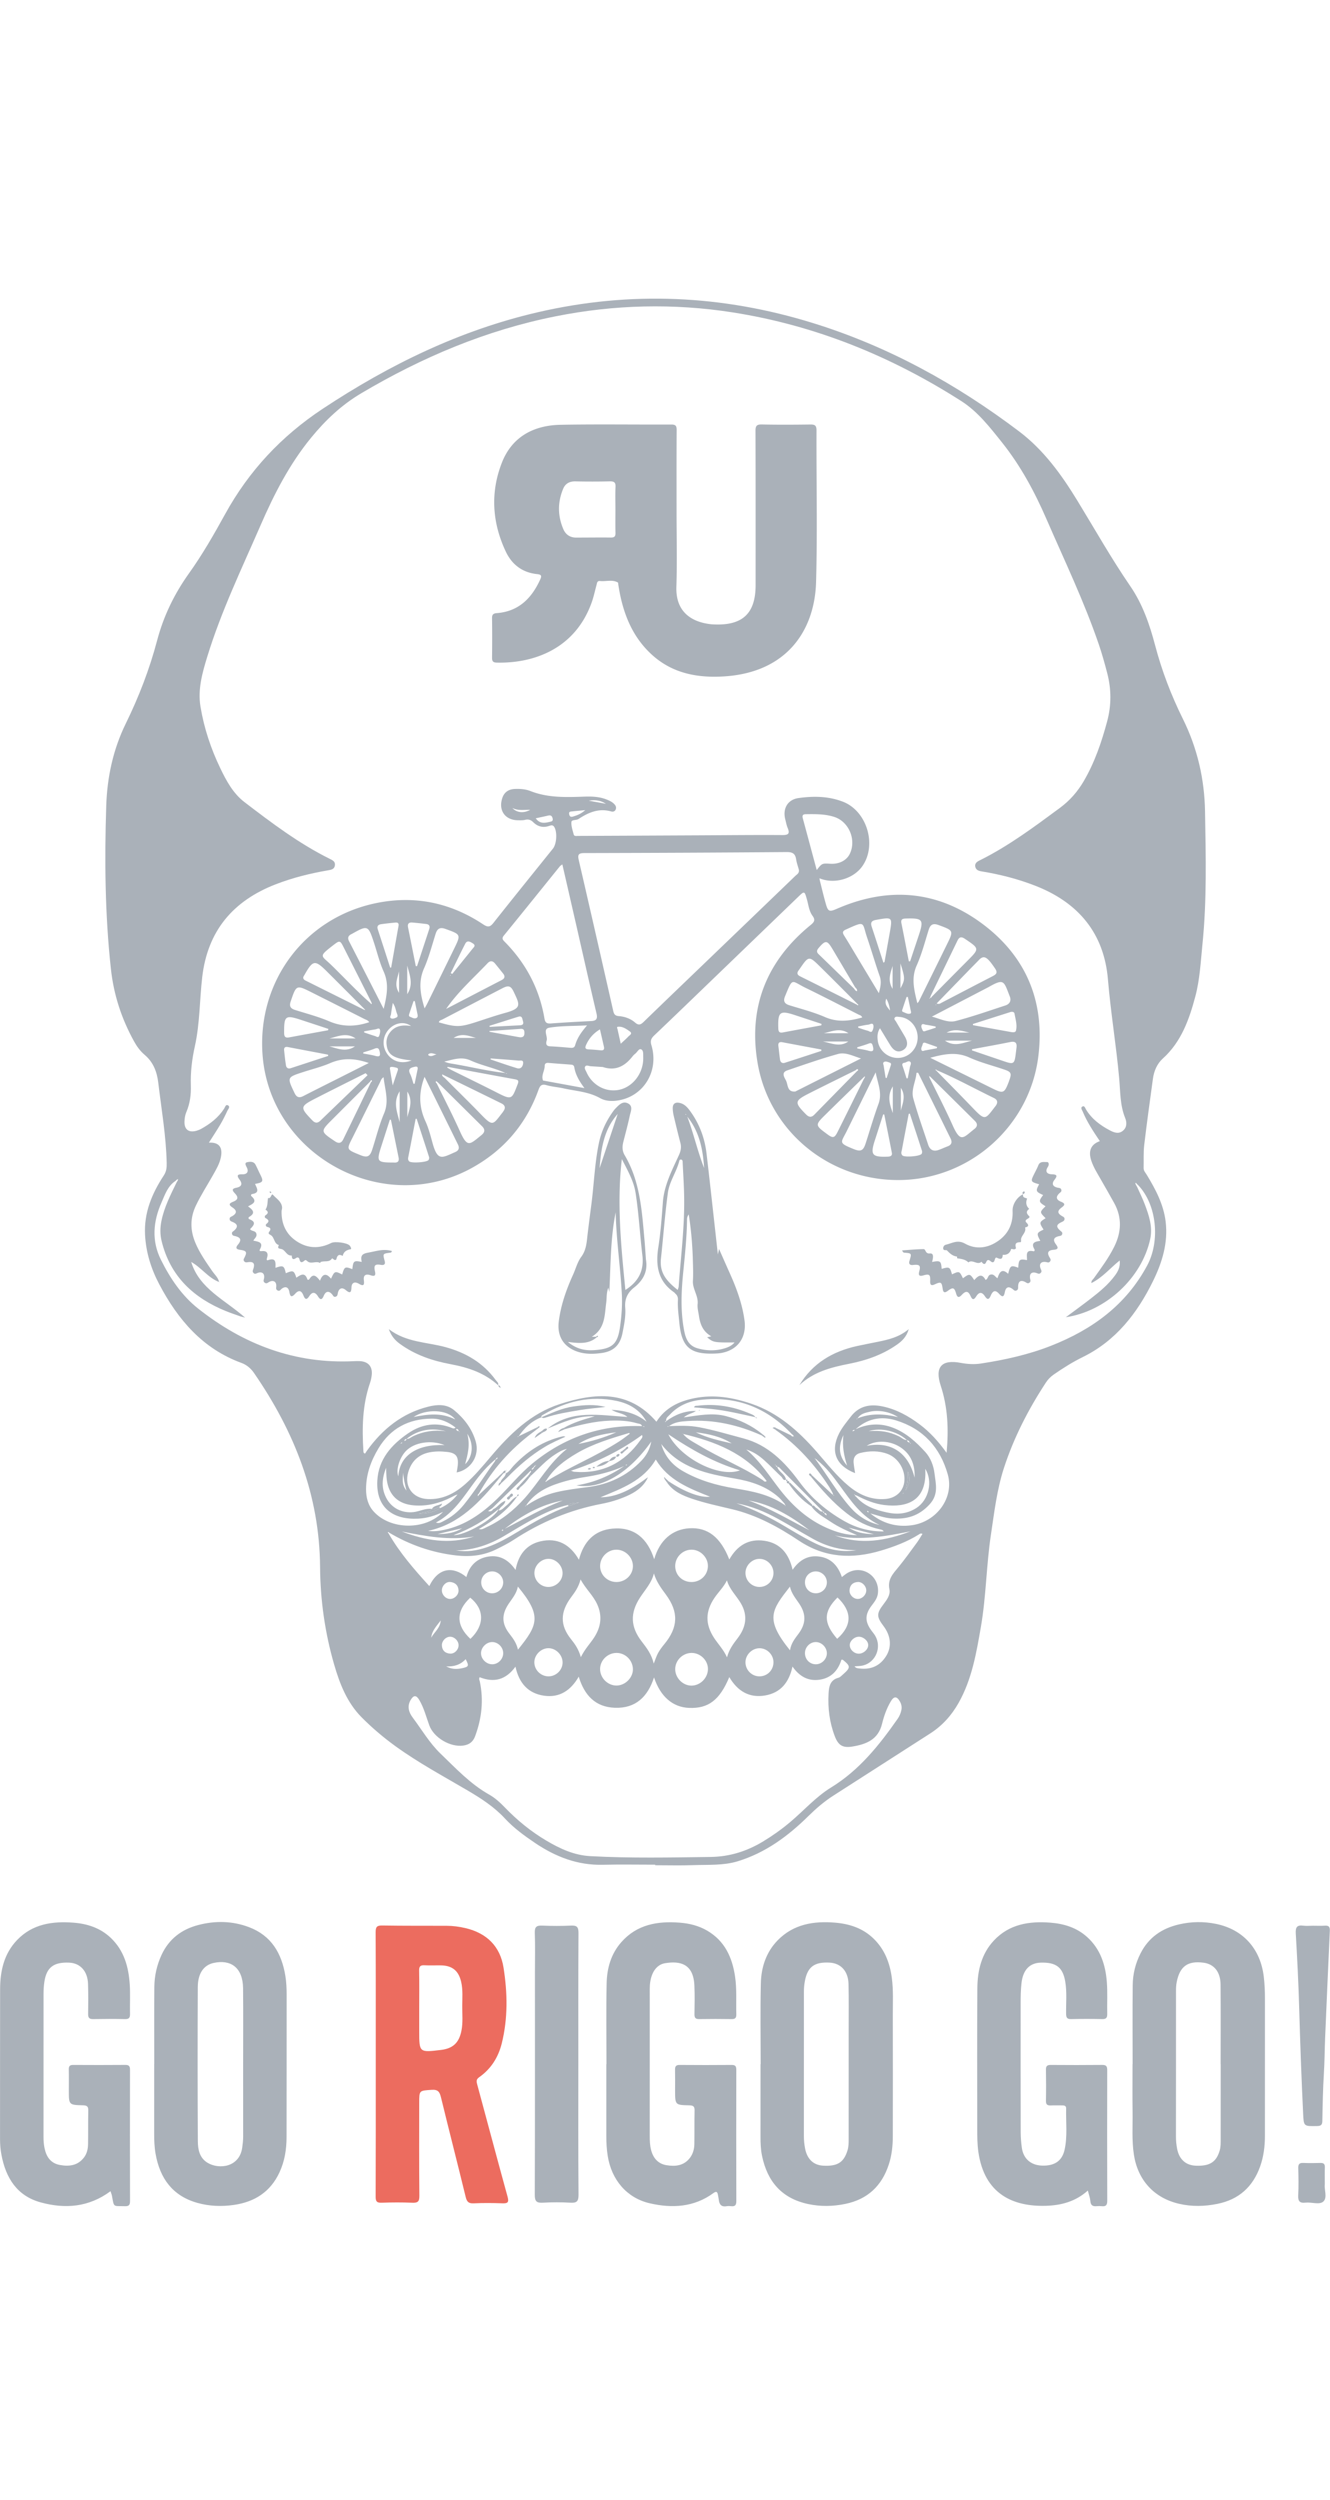 <svg height="2500" viewBox="327.68 28.31 1344.76 1938.18" width="1331" xmlns="http://www.w3.org/2000/svg"><path d="m707.6 1820.11c0-44.43.09-88.86-.12-133.29-.02-5.26 1.2-6.93 6.68-6.83 21.67.38 43.35.23 65.03.3 6.46.02 12.81.86 19.11 2.34 21.45 5.06 35.09 18.31 38.51 39.97 4.04 25.52 4.51 51.3-1.83 76.65-3.48 13.91-10.85 25.7-22.8 34.04-3.34 2.33-2.76 4.53-1.91 7.64 10.22 37.66 20.2 75.39 30.59 113 1.61 5.83.24 6.99-5.33 6.78-9.64-.36-19.33-.44-28.97.03-5.19.25-6.87-1.7-8.03-6.46-8.18-33.54-16.77-66.97-24.95-100.51-1.33-5.46-2.84-8.2-9.46-7.73-12.54.9-12.57.36-12.57 13.13 0 31.34-.17 62.68.15 94.01.06 5.9-1.72 7.19-7.22 6.95-10.28-.44-20.61-.38-30.9-.01-4.83.17-6.11-1.26-6.09-6.09.19-44.63.11-89.28.11-133.92zm43.95-57.27v23.8c0 21.75 0 21.75 21.98 19.09 12.16-1.47 18.26-7.2 20.69-19.33 1.66-8.29.81-16.67.84-25.01.04-8.12.76-16.29-1.08-24.35-2.56-11.2-8.9-16.51-20.3-16.74-5.57-.11-11.16.21-16.72-.1-4.14-.23-5.6 1.01-5.51 5.35.27 12.42.1 24.86.1 37.29z" fill="#ec6c5f"/><g fill="#aab1b9"><path d="m1096.79 1820.11c0-27.26-.47-54.53.18-81.77.39-16.2 5.35-31.41 16.99-43.35 16.01-16.41 36.49-19.68 58.15-17.86 14.58 1.23 28.08 5.59 38.95 16.23 11.12 10.88 16.3 24.35 18.32 39.43 1.7 12.61.98 25.27 1.01 37.91.1 40.78.08 81.56 0 122.35-.02 9.67-1.05 19.3-4.08 28.52-7.06 21.52-21.38 35.09-43.9 39.73-12.57 2.59-25.01 2.82-37.58.15-26.67-5.67-41.3-22.73-46.67-48.73-1.31-6.33-1.56-12.74-1.54-19.19.05-24.47.02-48.94.02-73.41.05-.01.1-.01.15-.01zm88.98.04c0-11.58.01-23.16 0-34.74-.02-15.44.22-30.88-.16-46.31-.31-13.01-7.72-20.97-19.13-21.59-15.47-.84-22.31 4.35-24.98 18.63-.68 3.61-.99 7.19-.99 10.84.01 48.67.02 97.35-.02 146.02 0 4.1.42 8.1 1.17 12.11 2 10.78 8.4 17 18.22 17.55 14.49.82 20.86-3.19 24.65-15.18 1.2-3.79 1.22-7.59 1.23-11.44.02-25.29.01-50.59.01-75.89zm287.09-.03c0-26.61-.18-53.23.09-79.84.11-11.24 2.81-22.08 7.96-32.18 8.15-15.99 21.42-25.14 38.67-29.17 12.53-2.93 25.08-3.11 37.61-.56 27.36 5.57 44.91 25.16 48.27 53.15.9 7.48 1.21 14.94 1.2 22.45-.03 46.15-.01 92.29-.02 138.44 0 10.57-1.26 20.97-4.8 30.96-7.33 20.67-21.56 33.53-43.26 37.9-12.97 2.61-25.89 2.92-38.83-.1-25.32-5.9-41.69-23.98-45.61-49.72-2.18-14.33-1.12-28.68-1.32-43.03-.22-16.09-.05-32.19-.05-48.29.02-.01.06-.01.09-.01zm89.07.02h-.07c0-26.82.15-53.65-.07-80.47-.1-12.82-6.56-20.67-17.17-22.07-16.12-2.13-24.04 3.68-27.19 19.65-.59 3-.7 5.95-.7 8.94-.01 48.93.02 97.85-.05 146.78-.01 4.32.38 8.55 1.21 12.76 2.09 10.57 8.69 16.53 18.79 16.95 14.13.59 20.69-3.59 24.17-15.1 1.21-4.01 1.05-8.06 1.06-12.12.04-25.1.02-50.21.02-75.32zm-1078.26-.23c0-25.97-.15-51.94.07-77.9.1-11.23 2.56-22.12 7.31-32.36 7.46-16.06 20.29-25.79 37.16-30.16 17.22-4.46 34.46-4.15 51.2 2.16 22.68 8.56 33.14 26.52 36.83 49.41.99 6.16 1.26 12.34 1.26 18.57-.05 48.07.03 96.15-.08 144.22-.03 12.3-1.9 24.32-7.16 35.62-9.13 19.65-25.05 29.83-46 32.85-12.42 1.79-24.83 1.36-36.92-2.02-25.17-7.05-38.03-24.79-42.37-49.73-1.18-6.79-1.41-13.62-1.4-20.49.04-23.39.02-46.79.02-70.18.03.01.06.01.08.01zm89.84.85c0-25.75.19-51.5-.06-77.25-.21-21.06-12.45-29.49-29.84-25.66-10.01 2.2-15.88 10.65-15.94 24.29-.23 51.93-.23 103.86.05 155.79.05 8.35 1.66 16.96 9.91 21.87 11.75 6.99 32.29 4.36 34.96-15.43.49-3.62.94-7.2.94-10.86-.04-24.26-.02-48.5-.02-72.75zm367.38-.62c0-27.25-.42-54.51.16-81.75.32-15.23 4.4-29.7 14.83-41.54 15.87-18.02 36.76-21.45 59.18-19.71 9.66.75 19.02 3.04 27.55 8 17.87 10.39 25.43 26.99 28.31 46.54 1.86 12.6.88 25.26 1.25 37.89.1 3.44-.82 5.06-4.65 5-10.94-.19-21.89-.18-32.83 0-3.65.06-4.89-1.23-4.84-4.84.16-9.65.35-19.32-.06-28.96-.94-22.17-14.39-25.21-29.77-22.65-8.91 1.48-14.4 10.21-15.25 22.16-.18 2.56-.12 5.15-.12 7.72-.01 48.07 0 96.13-.02 144.2 0 4.94.11 9.84 1.37 14.67 2.15 8.2 7.06 13.89 15.51 15.3 9 1.49 17.74.63 23.83-7.49 3.03-4.04 4.33-8.88 4.41-13.88.17-11.37-.03-22.75.22-34.11.09-4.16-1.74-4.91-5.4-4.99-14.31-.31-14.31-.42-14.31-15.12 0-6.87.11-13.74-.05-20.6-.08-3.36.67-5.12 4.57-5.09 17.59.15 35.19.15 52.79 0 3.89-.03 4.59 1.66 4.59 5.05-.08 44.2-.09 88.41.02 132.61.01 4.01-1.36 5.48-5.21 5.06-1.48-.16-3.04-.25-4.5.01-5.15.94-7.45-1.48-8-6.31-.19-1.7-.58-3.38-.88-5.06-.52-2.89-1.39-4.2-4.49-1.94-19.67 14.39-41.77 15.6-64.43 10.38-23.2-5.34-38.73-23.69-42.54-47.95-1.04-6.61-1.4-13.2-1.4-19.84v-72.74c.08-.02.12-.02.16-.02zm-501.47 128.33c-21.98 16.25-45.76 18.02-70.36 11.37-24.18-6.54-35.47-24.7-39.91-48.06-1-5.26-1.43-10.59-1.43-15.98.05-50.43-.04-100.87.07-151.3.04-18.48 3.86-35.91 17.14-49.79 15.62-16.33 35.75-19.18 56.91-17.58 14.16 1.07 27.31 5.31 37.94 15.45 13.45 12.83 17.95 29.38 19.1 47.08.64 9.83.05 19.74.26 29.61.08 3.74-.86 5.41-5 5.31-10.73-.24-21.46-.22-32.19-.01-3.97.08-5.22-1.31-5.15-5.2.17-10.08.21-20.18-.1-30.26-.4-12.96-7.8-21.09-19.13-21.58-15.75-.68-22.84 4.91-25.02 19.36-.61 4.06-.85 8.08-.85 12.16.02 48.29.03 96.58-.03 144.86 0 3.89.31 7.71 1.14 11.48 1.89 8.62 6.32 14.97 15.63 16.61 9.42 1.66 18.05.53 24.27-7.75 2.94-3.91 3.93-8.59 4.01-13.34.19-11.37-.01-22.75.23-34.12.08-4.03-1.49-5.03-5.28-5.12-14.4-.34-14.39-.46-14.39-15.02 0-7.08.12-14.17-.05-21.25-.08-3.32 1.09-4.55 4.45-4.52 17.6.11 35.2.13 52.79-.02 3.79-.03 4.68 1.48 4.67 4.96-.08 44.21-.1 88.42.02 132.63.01 3.9-1.14 5.3-5.12 5.17-12.04-.41-10.97 1.7-13.12-10.35-.27-1.45-.88-2.85-1.5-4.8zm988.18-.66c-12.61 11.27-27.1 14.95-42.32 15.4-33.2 1-62.32-11.73-68.38-54.48-1.12-7.91-1.12-15.81-1.12-23.73-.01-47.22-.23-94.45.11-141.67.13-17.7 4.09-34.65 16.66-48.11 15.6-16.69 35.89-19.77 57.34-18.08 13.7 1.08 26.5 5.02 37.03 14.54 13.44 12.15 18.54 28.08 19.88 45.36.83 10.67.16 21.45.4 32.18.08 3.71-.83 5.44-4.98 5.35-10.51-.24-21.04-.24-31.55 0-4.1.09-4.99-1.55-5.05-5.29-.18-10.92.97-21.87-.9-32.76-2.44-14.24-9.17-19.47-24.78-18.99-11.42.35-17.91 7.52-19.42 20.63-.79 6.85-.87 13.68-.87 20.53-.01 43.36-.04 86.72.05 130.08.01 5.34.43 10.71 1.19 16 1.58 10.92 9.15 17.42 20.22 17.82 12.69.47 20.43-4.6 22.96-15.96 3.05-13.75 1.25-27.79 1.59-41.7.06-2.63-1.61-3.17-3.8-3.16-3.86.02-7.73-.14-11.59.04-3.39.16-5.12-.7-5.04-4.59.21-10.51.19-21.04 0-31.55-.07-3.7 1.3-4.81 4.87-4.78 17.39.13 34.77.17 52.16-.02 4.18-.04 4.94 1.71 4.93 5.39-.09 44-.11 88.01.03 132.01.01 4.37-1.52 5.79-5.61 5.34-1.7-.19-3.44-.16-5.15 0-3.86.36-6-.85-6.33-5.15-.23-3.16-1.43-6.22-2.53-10.65zm-515.15-127.71c0 44-.17 87.99.18 131.99.05 6.79-1.96 8.36-8.29 7.99-9.2-.53-18.47-.53-27.67 0-6.35.37-8.31-1.26-8.29-8.03.27-75.12.17-150.23.17-225.35 0-13.09.35-26.2-.15-39.27-.24-6.21 1.97-7.58 7.65-7.33 9.64.42 19.33.44 28.96-.01 5.78-.27 7.62 1.28 7.58 7.37-.26 44.22-.14 88.43-.14 132.64zm742.65-139.88c4.08 0 8.17.22 12.23-.06 4.14-.29 5.11 1.51 4.93 5.31-1.66 36.15-3.25 72.3-4.77 108.46-.49 11.77-.49 23.55-1.22 35.33-1 16.03-1.28 32.11-1.58 48.18-.07 3.91-1.28 5.11-5.19 5.19-13.82.28-13.6.41-14.24-12.97-1.71-35.52-2.98-71.06-3.99-106.6-.71-25.04-1.99-50.07-3.44-75.07-.36-6.23 1.28-8.69 7.63-7.83 3.15.42 6.42.06 9.64.06zm12.08 261.26c-.77 5.24 2.87 13.39-1.45 17.4-3.92 3.64-11.89.46-18.01 1.15-5.99.68-7.74-1.55-7.43-7.43.48-9.17.28-18.38.05-27.56-.1-3.91 1.18-5.33 5.13-5.15 5.76.27 11.54.2 17.31.02 3.35-.11 4.56 1.16 4.45 4.48-.19 5.34-.05 10.69-.05 17.09zm-677.04-322.92c-17.59 0-35.2-.36-52.78.09-25.55.65-47.92-8.04-68.67-22.03-10.87-7.34-21.54-15.08-30.44-24.7-10.98-11.86-24.19-20.38-37.92-28.44-24.59-14.45-49.77-27.96-72.93-44.74-12.17-8.82-23.68-18.58-34.21-29.22-14.56-14.71-21.98-33.62-27.64-53.14-9.31-32.14-14-65.14-14.24-98.45-.52-72.93-25.99-136.98-66.71-196.06-3.32-4.82-7.48-8.35-12.81-10.3-39.31-14.37-64.24-43.78-83.09-79.46-8.2-15.52-13.37-31.99-14.35-49.68-1.25-22.52 6.95-42.03 18.96-60.3 2.65-4.04 3.02-7.93 2.91-12.63-.6-27.31-5.31-54.15-8.53-81.17-1.32-11.03-5.04-20.69-13.81-28.09-4.45-3.75-7.89-8.52-10.69-13.61-12.63-22.9-20.52-46.88-23.4-73.36-5.95-54.81-6.47-109.6-4.69-164.54.94-29.13 6.94-57.03 19.79-83.24 13.26-27.04 24.01-54.94 31.72-84.11 6.46-24.44 17.36-46.9 32.17-67.61 13.6-19.02 25.26-39.38 36.54-59.85 24.1-43.73 56.8-78.73 98.68-106.42 67.4-44.56 138.78-79.38 217.78-97.61 93.53-21.58 186.06-17.38 277.65 10.93 76.32 23.59 145.11 61.53 208.61 109.5 24.94 18.84 42.87 43.67 58.95 69.98 17.67 28.91 34.32 58.44 53.53 86.43 12.4 18.06 19.54 38.66 25.07 59.66 6.81 25.84 16.27 50.59 28.12 74.49 14.62 29.51 21.85 60.68 22.39 93.67.74 44.63 1.92 89.26-2.59 133.76-1.79 17.7-2.65 35.8-7.19 52.85-6.15 23.07-14.09 45.91-32.92 62.87-5.77 5.19-8.93 12.57-10 20.45-3.04 22.31-6.17 44.62-8.8 66.98-.9 7.63-.41 15.42-.61 23.14-.07 2.84 1.86 4.75 3.17 6.89 8.95 14.75 17.01 29.85 19.11 47.35 2.58 21.52-3.54 41.32-12.83 60.19-15.97 32.45-37.53 60.19-70.78 76.52-10.49 5.15-20.16 11.25-29.67 17.84-3.23 2.24-5.79 4.96-7.95 8.26-17.73 27.05-32.42 55.66-42.39 86.43-7.02 21.67-9.63 44.37-13.02 66.84-4.67 30.99-4.82 62.48-10.17 93.37-4.57 26.42-9.07 52.92-22.52 76.77-7.09 12.56-16.43 23.01-28.61 30.83-32.68 20.98-65.37 41.93-98.06 62.9-9.24 5.93-17.48 13.01-25.33 20.74-20.54 20.23-43.41 37.09-71.44 45.61-14.57 4.43-29.78 3.32-44.74 3.88-12.86.48-25.75.1-38.63.1.01-.21.01-.38.01-.56zm258.48-424.98c.03-.88-.41-1.31-1.27-1.34-.18-1.53-1.1-2.33-2.57-2.58-10.05-9.26-26.23-13.09-38.69-9.16 12.47-.89 20.64.61 30.22 5.11 2.85 1.34 5.15 3.89 8.58 3.96-.08 1.78 1.29 2.12 2.54 2.59l1.28 1.34c.43.43.86.87 1.29 1.3s.87.85 1.3 1.28.87.85 1.3 1.28l.13.2-.2-.13c-.44-.42-.88-.85-1.31-1.27l-1.31-1.28c-.43-.43-.86-.87-1.29-1.3zm-517.72 1.22c-.43.43-.86.87-1.29 1.3-.4.69-.79 1.37-1.19 2.06.37-.71.74-1.42 1.12-2.13.42-.44.85-.88 1.28-1.32l1.31-1.34c.72-.27 1.43-.54 2.15-.81-.11-.26-.22-.52-.32-.78l-1.74 1.68c-.44.45-.88.89-1.32 1.34zm-224.51-268.35c-.44.42-.88.85-1.32 1.27-7.88 5.2-10.59 13.84-14.1 21.79-8.43 19.11-10.18 38.58-.58 57.83 9.37 18.79 21.06 36.2 37.61 49.3 46.13 36.49 98.18 56.12 157.72 53.16 1.93-.1 3.87-.14 5.79-.04 8.53.44 12.94 5.48 12.05 13.96-.29 2.75-.88 5.54-1.79 8.15-7.71 22.39-8.1 45.46-6.65 68.72.06.97-.06 2.18 1.71 2.58.61-.95 1.23-2.04 1.96-3.05 15.68-21.73 35.53-37.76 61.96-44.37 8.91-2.23 18.35-2.78 25.91 3.42 10.25 8.41 18.29 18.86 22.04 31.83 4.13 14.27-4.88 28.48-19.3 31.25.37-2.32.86-4.61 1.1-6.93.94-9.22-1.69-12.82-10.86-13.83-5.95-.66-11.99-.74-17.95.48-11.24 2.32-18.17 9.36-21.27 20.09-4.21 14.56 4.65 26.4 19.73 27.07 14.91.66 27.06-5.51 37.86-15.04 9.53-8.4 17.66-18.13 25.85-27.79 19.36-22.85 40.52-43.64 69.77-53.12 35.44-11.49 69.83-14.42 97.75 17.8 8.99-14.11 22.8-20.75 38.7-23.85 19.75-3.86 38.88-.62 57.59 5.78 26.88 9.2 47.24 27.37 65.59 48.26 10.47 11.92 20.2 24.54 32.5 34.76 10.79 8.96 22.87 14.28 37.24 13.11 11.51-.94 19.2-9.01 19.21-20.2.01-10.72-6.91-21.44-16.92-25.26-9.08-3.46-18.52-3.27-27.86-1-4.84 1.18-7.05 4.73-6.67 9.64.28 3.51.97 6.98 1.52 10.71-19.54-7.54-25.27-22.19-16.14-40.22 3.13-6.17 7.57-11.4 11.76-16.85 8.47-11.03 19.65-12.96 32.28-10.31 13.92 2.92 26.05 9.67 37.34 18.1 10.31 7.7 18.86 17.13 27.27 28.73 2.19-24.03 1.18-46.06-5.89-67.6-6.23-18.97.61-26.95 20.16-23.26 6.85 1.29 13.71 1.7 20.49.66 24.21-3.71 48.06-8.97 70.95-17.98 41.35-16.29 75.59-40.96 97.12-81.12 13.27-24.76 9.62-61.24-8.81-80.75l-1.91-1.85c-.26-.52-.57-1.15-1.21-.64-.17.13.22.96.35 1.47l1.41 2.46c2.61 5.88 5.5 11.64 7.76 17.65 4.24 11.28 8.13 22.72 5.43 35.08-8.54 39.25-44.78 72.87-85.29 78.91 8.68-6.47 17.19-12.61 25.47-19.04 8.81-6.85 17.46-13.95 24.13-23.05 3-4.1 5.63-8.45 4.84-15.26-9.87 7.99-17.55 17.38-28.62 22.84-.19-2.63 1.54-3.52 2.46-4.82 7.36-10.3 14.93-20.43 20.6-31.84 7.38-14.85 8.08-29.61-.08-44.35-4.46-8.07-9.08-16.05-13.66-24.06-3.41-5.96-7.09-11.79-9.32-18.33-3.41-9.99-.55-16.82 8.56-20-6.5-9.68-12.94-19.31-17.38-30.05-.66-1.6-2.55-3.8-.12-5 2-.98 2.7 1.65 3.49 2.98 5.71 9.57 14.29 15.93 23.85 21.02 4.12 2.2 8.87 4.25 13.31.69 4.34-3.48 4.28-8.54 2.46-13.01-5.31-13.05-4.84-26.76-6.08-40.4-3.02-33.29-8.55-66.27-11.35-99.65-3.89-46.41-29.65-77.35-72.7-94.34-17.85-7.04-36.29-11.76-55.18-14.83-2.97-.48-5.56-1.45-6.25-4.64-.73-3.39 1.67-5.08 4.27-6.37 29.21-14.45 55.16-33.83 81.25-53.09 10.1-7.46 17.98-16.48 24.2-27.14 11.01-18.87 17.99-39.31 23.62-60.32 4.33-16.15 4.32-32.14.17-48.3-2.56-9.98-5.33-19.88-8.66-29.62-14.82-43.3-34.63-84.51-52.84-126.4-12.04-27.7-26.24-54.03-45.12-77.66-12.2-15.27-24.38-31-40.94-41.58-70.96-45.32-147.55-76.53-231.08-89.63-59.97-9.4-119.74-7.93-179.22 3.94-70.18 14-135.04 41.36-196.47 77.74-20 11.84-36.21 27.21-50.71 44.91-21.83 26.65-37.34 56.84-51.01 88.28-19.07 43.86-39.88 86.99-53.95 132.86-5.04 16.44-9.79 33.09-6.9 50.56 3.59 21.71 10.5 42.45 20.04 62.27 6.17 12.82 12.99 25.46 24.5 34.27 27.44 20.99 55.03 41.83 86.18 57.27 2.74 1.36 5.66 2.62 5.22 6.43-.48 4.14-3.75 4.63-7.05 5.19-18.01 3.08-35.66 7.47-52.75 14.07-43.26 16.72-68.98 47.13-74.39 93.92-2.68 23.21-2.31 46.72-7.42 69.69-2.9 13-4.5 26.21-4.07 39.6.3 9.31-.84 18.36-4.59 27.06-1.24 2.88-1.73 6.23-1.85 9.4-.33 8.23 4.51 11.71 12.48 9.28 1.43-.44 2.86-.97 4.16-1.69 9.33-5.12 17.58-11.48 23.47-20.57.94-1.45 1.55-4.54 3.8-3.35 2.78 1.47.23 3.84-.54 5.51-2.14 4.67-4.43 9.3-7.04 13.72-3.67 6.23-7.69 12.26-11.65 18.51 10.07-.6 14.19 4.55 12.14 14.69-1.34 6.65-4.77 12.37-8.03 18.16-5.79 10.27-12.22 20.17-17.31 30.86-5.94 12.47-5.74 24.84-.52 37.36 4.33 10.38 10.76 19.5 17.1 28.69 2.48 3.6 6.07 6.56 6.96 11.17l.07-.08c-11.22-4.28-17.97-14.63-28.31-20.33 8.37 27.23 34.02 38.14 54.46 56.24-2.74-.71-3.76-.9-4.73-1.25-4.84-1.73-9.73-3.34-14.49-5.27-32.86-13.31-56.44-35.17-65.13-70.78-1.67-6.83-1.57-13.55-.2-20.35 2.83-14.03 9.34-26.6 15.51-39.31.31-.47.62-.95.92-1.42l.42-1.62c-.43.21-.9.44-1.36.66zm645.62 282.56c.39-.7.33-1.08-.6-.86.24.26.48.51.72.77.37.48.75.95 1.12 1.43 11.48 15.69 21.34 32.57 34.25 47.19 7.87 8.91 17.61 15.09 29.48 17.71-18.28-8.37-28.97-24.26-40.2-39.7-6.78-9.32-13.81-18.5-22.9-25.79-.47-.62-.89-1.41-1.87-.75zm-151.82-37.32-.22.08.12-.17c.44-.43.88-.85 1.31-1.28 8.95-6.55 18.78-10.42 29.95-10.2-3.45 2.49-7.92 2.75-12.32 6.5 15.09-2.1 28.78-4.91 42.62-1.32 13.66 3.54 26.12 9.45 37.08 18.4-.33.36-.67.72-1 1.07-23.87-10.67-48.74-16.27-74.99-14.47-6.53.45-13.18.95-18.7 5.23-.44.29-1.49-.51-1.37.77.43-.29.86-.58 1.29-.86 10.28-.39 20.51-.8 30.75 1.14 15.13 2.86 29.87 7.35 44.69 11.26 24.54 6.46 41.7 23.75 56.36 43.67 12.13 16.49 27.39 29.49 45.07 39.61 12.38 7.09 25.78 10.92 40.35 10.69-.84-1.54-2.12-1.73-3.38-1.99-12.65-2.61-23.8-8.43-33.92-16.25-13.84-10.69-25.29-23.74-36.34-37.18l1.18-1.21c6.65 6.24 13.3 12.48 19.94 18.72.49.37.98.73 1.46 1.1.15.31.31.62.46.93.14-.21.27-.42.41-.64-.31-.08-.61-.15-.92-.23l-.48-1.95c-1.14-2.05-2.17-4.18-3.44-6.15-14.67-22.76-32.57-42.49-54.81-58.12.42-.44.85-.88 1.27-1.33 4.93 2.4 9.87 4.79 14.8 7.19.71 1 1.56 1.59 2.83 1.01.15.25.3.49.45.74 0-.14.05-.34-.02-.39-.15-.12-.36-.17-.54-.25.01-1.16-.91-1.59-1.68-2.12-25.28-26.92-56.2-39.06-93.03-34.72-11.68 1.38-22.34 6.02-30.54 14.96-1.61 1.76-4.21 3.19-3.58 6.32-1.05-.08-1.14.63-1.11 1.44zm109.38 41.19-.09-.21.12.16c.43.43.86.86 1.28 1.29l1.33 1.24c.05.8.47 1.24 1.28 1.28 1.74 5.17 7.96 7.22 8.97 12.9-2.98 1.38-3.38-1.69-4.68-2.9-5.95-5.56-11.54-11.52-17.61-16.93-5.22-4.66-11.04-8.58-17.94-10.64 14.17 11.81 23.7 27.42 34.91 41.61 12.7 16.05 27.65 29.29 46.54 37.63 9.72 4.29 19.8 7.21 30.59 7.31-9.27-3.98-18.48-7.99-26.82-13.61-6.82-4.6-14.31-8.44-19.26-15.4 2.54-2.52 3.34.79 4.87 1.51 2.31 1.09 3.55 4.15 6.74 3.66-.17 1.09.46 1.3 1.35 1.23-.03 1.66 1.53 1.88 2.44 2.69.39.07.79.13 1.18.2l-1.27-.12c.13-1.75-.88-2.47-2.44-2.69.01-.85-.45-1.24-1.25-1.33-14.24-14.34-28.48-28.69-42.74-43.01-1-1-1.84-2.47-3.68-2.02.17-1.03-.29-1.42-1.29-1.27-.02-.87-.52-1.22-1.33-1.24-.38-.46-.79-.9-1.2-1.34zm-251.18 43.62c.75-.09 1.31-.37 1.28-1.25.86.47 1.4-.05 1.93-.62 8.87-5.76 18.33-10.05 28.69-12.49 10.46-2.46 21.1-3.74 31.7-5.1 21.17-2.72 39.42-11.14 54.2-26.65 4.85-5.09 8.36-10.97 10-19.39-22.76 32.23-51.31 48.83-75.71 44.29 17.92-2.83 33.71-9.51 48.19-19.47-12.77 5.79-26.18 9.04-39.95 11.14-6.55 1-13.09 2.33-19.47 4.11-14.81 4.13-28.8 9.82-38.42 22.78-.35.5-.7.99-1.05 1.49-.46.41-.93.82-1.39 1.23l-.1.15zm262.82-1.22c.23.35.26 1.42.9.24-.33-.04-.66-.09-.99-.13.64-.87.01-1.42-.51-2-1.87-2.04-3.59-4.27-5.65-6.1-12.67-11.25-28.17-16.18-44.39-18.91-28.03-4.71-55.43-10.44-74.29-34.84 3.41 12.24 11.13 21.19 21.8 27.32 16.27 9.35 34.17 14.48 52.55 17.47 17.26 2.8 34.21 5.98 49.08 15.91.49.35.99.69 1.5 1.04zm-252.46-39.86c-.8.05-1.22.48-1.29 1.27-.47.39-.94.79-1.4 1.18-.32.38-.97 1.02-.91 1.09.81 1.01 1.14.02 1.6-.45.61-.49 1.26-.96.66-1.87 1.11.22 1.44-.31 1.25-1.32.56.1 1.17.25.73-.7-.21.27-.42.53-.64.8zm323.32 29.54c-.21.87.28 1.29 1 1.57 8.24 9.59 19.07 13.43 31.21 16.09 11.03 2.41 20.69 1.44 29.94-4.47 12.66-8.09 16.89-27.16 8.98-39.55 2 32.58-18.48 39.31-41.44 36.55-9.91-1.19-19.01-5.02-27.82-9.55-.66-.18-1.31-.35-1.97-.53-.02-.53.08-1.23-.8-.57.31.15.6.31.9.46zm-42.53-39.94-.17-.11.22.14c.08.11.16.23.24.34-.08-.13-.19-.25-.29-.37zm-408.31 38.66.14.17-.15-.14-1.31-1.22c-.06-.2-.09-.41-.2-.58-.06-.1-.24-.12-.36-.17l.64.67c.41.42.82.85 1.24 1.27zm448.18-63.17c1.07.03 2.08-.05 2.5-1.52 12.87-6.19 25.93-7 39.3-1.7 12.94 5.13 22.97 14.37 32.08 24.34 5.31 5.81 8.33 13.75 9.28 21.65 1.28 10.71 4.37 21.08-5.11 31.35-10.89 11.78-23.22 15.1-37.98 14.11-7.53-.51-14.58-3.17-21.8-5.11 12.27 10.07 26.36 14.1 41.89 11.94 25.2-3.51 42.99-27.85 36.43-51.25-7.61-27.16-24.93-46.28-52.34-54.68-15.22-4.66-29.55-1.84-41.63 9.68-1.29-.45-1.96.38-2.61 1.25l-.12.14zm-378.59 65.81 1.79-2.15c6.03-5.61 12.06-11.23 18.08-16.84.42.5.84 1.01 1.25 1.51-19.39 23.42-39.69 45.62-71.45 52.42 5.65.8 10.91.1 16.13-.99 21.4-4.46 38.41-16.61 53.71-31.39 12.03-11.62 22.59-24.92 35.43-35.51 32.08-26.45 69.24-39.54 111.16-37.93.73.3 1.46.59 2.19.89.06-.18.12-.35.18-.53-.82-.09-1.63-.17-2.45-.26-.67-2.7-3.19-2.43-5.07-2.99-8.89-2.65-18.02-2.96-27.23-2.64-15.7.54-30.78 4.26-45.75 8.61-.36-.41-.72-.83-1.08-1.24 9.76-5.62 20.48-8.73 31.25-11.76-17.19-.88-32.33 6.07-47.6 12.36 24.44-19.51 52.62-13.4 80.68-11.71-4.51-4.11-10.63-3.72-16.01-7.24 13.62.71 25.3 3.9 35.39 12.03-6.66-12.04-17.46-18.31-30.33-21.03-26.48-5.59-50.97.37-73.96 13.84-1.01.59-2.45 1.03-2.04 2.75l.06-.07c-9.94 3.78-17.24 10.71-23.11 19.35-.56-.03-1.2-.12-.6.77.18-.28.35-.56.53-.84l17.43-8.4c.39.42.78.84 1.17 1.27-1.52 1.16-3.03 2.34-4.56 3.49-22.3 16.75-40.52 37.09-54.11 61.5-1.09.67-1.38 1.63-1.01 2.82-.17.12-.34.23-.5.35.14-.15.29-.3.43-.44zm18.1-37.29c1.03.13 1.48-.6 1.87-1.34.05-.1-.3-.42-.46-.64-.52.62-1.03 1.25-1.55 1.87-.48.38-.96.75-1.43 1.13-9.92 8.39-17.63 18.7-25.13 29.14-9.34 12.99-18.8 25.78-33.77 33.64 3.23 1.26 5.25-.25 7.33-1.26 8.22-4.03 15.2-9.7 20.94-16.78 11.35-14.01 20.8-29.4 31.44-43.92.24-.62.5-1.23.76-1.84zm-37.53-28.38c.41.01.57 1.07 1.16.26-.41-.06-.83-.12-1.24-.17.11-1.38-.51-2.22-1.87-2.48-.15-.03-.5.2-.49.28.14 1.45 1.4 1.66 2.44 2.11zm3.92 97.88c-8.13 1.92-16.27 3.83-25.27 5.95 9.54.05 17.8-1.3 25.19-6.03.15-.09.31-.18.45-.28.15-.1.28-.2.43-.31-.27.23-.54.45-.8.67zm-56.72-90.25c2.62.45 4.37-1.46 6.41-2.46 10.67-5.24 21.88-6.74 33.57-5.21-14.52-3.74-27.94-1.8-39.87 7.76-1.06.12-1.87.59-2.21 1.65-.02.07.36.38.44.34.86-.43 1.87-.79 1.66-2.08zm59.27 25.75c7.82-7.36 9.23-20.49 2.25-30.93 3.21 11.6.35 21.28-2.17 31.01-.08.13-.16.26-.25.39.06-.16.11-.31.17-.47zm386.41 1.39.15.12-.21-.13c-3.22-10.04-5.19-20.26-3.72-30.94-5.78 12.1-4.45 21.65 3.78 30.95zm-271.75-21.97c13.18-2.6 26.01-6.3 38.28-11.81-13.46 1.76-26.69 4.24-38.3 11.84l-.14.17zm282.03-25.79c13.15-5.37 26.59-4.81 41.06-1.34-7.85-5.36-19.56-7.54-28.5-5.43-4.72 1.11-9.68 2.09-12.45 6.87-.27.21-1.38-.06-.48.83.12-.31.24-.62.37-.93zm-292.88 87.48c-2.47.68-4.98 1.25-7.41 2.06-20.51 6.84-38.58 18.45-57.01 29.33-14.85 8.77-30.65 14.17-48.02 14.44-.16 0-.33-.22-.5-.33.01.1.03.19.04.29 10.8 1.97 21.24.3 31.47-3.21 11.01-3.78 21.05-9.53 30.95-15.53 16.5-10.01 33.28-19.46 51.51-26.04 3.57-1.19 7.15-2.39 10.72-3.58-4 .69-8.26.22-11.75 2.57zm75.17-70.75c-21.69 15.77-45.44 27.49-71.84 36.11 1.68.57 2.41.99 3.17 1.05 28.6 2.35 50.69-8.98 67.1-32.09 1.03-1.44 2.73-2.94 1.51-5.15.18-.05.36-.11.54-.16zm-204.09 73.87c7.05-3.08 12.81-7.78 17.57-13.79-2.11.57-3.91 1.59-5.75 2.54-12.01 6.26-24.68 9.58-38.32 8.5-16-1.26-25.5-10.23-27.53-26.15-.43-3.4-.41-6.87-.68-11.86-4.41 11.3-4.76 20.95.18 30.48 5.36 10.34 15.99 15.57 27.51 14.33 6.3-.68 12.08-4.12 18.61-3.23-3.6 3.94-8.89 3.24-13.34 4.88 7.74-.01 15.11-1.48 21.75-5.7zm245.34-75.02c-.17-.22-.34-.43-.5-.65.02.13-.01.34.06.39.15.1.36.12.55.17 4.35 5.51 10.65 8.36 16.42 11.85 20.88 12.64 43.73 21.66 64.27 34.96 1.01.66 1.87 2.46 4.01.98-21.5-28.22-52.05-39.9-84.81-47.7zm-137.62 47.75c23.72-14.64 49.78-25.01 73.25-40.09 3.59-2.31 6.94-4.99 10.39-7.51.15-.11.23-.39.23-.58 0-.11-.25-.22-.57-.47-18.13 5.46-36.45 10.83-53.03 20.59-12.06 7.1-23.28 15.29-30.77 27.57-.56.35-1.2.7-.3 1.33.05.02.52-.55.8-.84zm-29.76 15.31c-9.77 14.49-23.67 24.24-38.89 33.13 3.21.92 5.17-.67 7.24-1.61 15.28-6.96 28.07-17.19 39.21-29.67 14.24-15.95 24.46-35.23 42.68-49.78-5.28 1.32-8.31 3.35-11.37 5.26-9.56 5.95-16.92 14.44-25.12 21.96-.49-.58-.98-1.15-1.47-1.73.19-1.27 2.49-1.97 1.32-3.44-12.98 12.66-25.93 25.29-38.88 37.93-1.32.89-2.64 1.78-4.25 2.87 2.66.93 4.04-.21 5.2-1.86 4.42-1.84 6.81-6.75 12.23-8.43-.46 4.73-5.54 5.55-6.62 9.8 3.66-.6 5.16-3.13 7.28-4.69 4.05-2.99 6.51-7.81 11.44-9.74zm130.95-18.45c.2.19.39.38.59.56-4.6 8.83-12.32 13.99-21.11 17.81-8.08 3.51-16.52 6.09-25.13 7.72-32.24 6.11-61.78 18.58-89.16 36.51-5.35 3.51-11.16 6.36-16.9 9.24-13.04 6.54-26.8 8.07-41.24 6.39-24.22-2.8-46.63-10.6-67.53-22.99-.43-.47-.87-1.09-1.45-.21-.05.08.51.55.78.84 11.21 19.64 25.96 36.49 41.25 53.32 9.13-18.95 24.16-20.15 37.47-9.11 3.14-11.56 10.55-18.86 22.21-20.7 11.69-1.85 20.63 3.51 27.53 13.54 2.79-15.3 10.79-25.57 25.13-28.93 17.04-3.99 30.01 3.02 38.93 18.58 4.77-18.4 15.73-29.8 33.93-31.43 22.05-1.97 35.48 9.98 42.17 30.95 5.38-19.11 18.31-30.29 35.55-31.3 18.56-1.1 31.49 8.9 40.4 31.52 7.9-14.03 19.54-21.29 35.62-18.87 16.11 2.43 24.68 13.19 28.39 29.25 7.01-10.11 15.87-15.01 27.43-13.27 11.75 1.77 18.61 9.5 22.36 20.67 1.68-1.3 2.82-2.24 4.02-3.08 7.15-5.02 15.89-5.33 23-.85 7.04 4.43 10.67 12.68 9.33 21.11-.74 4.66-3.59 8.14-6.32 11.75-6.84 9.05-6.8 16.08-.06 25.21 1.27 1.72 2.69 3.37 3.77 5.21 6.74 11.49.69 26.57-12.11 29.92-2.78.73-5.78.64-8.78.93 1.34 2.02 3.37 1.96 5.25 2.18 11.6 1.36 20.67-2.83 26.79-12.76 5.75-9.31 4.61-20.36-2.7-30.02-7.19-9.49-7.24-12.82-.09-22.14 3.48-4.53 7.14-9.58 5.98-15.15-2.06-9.97 3.7-15.76 9.13-22.37 6.53-7.95 12.5-16.36 18.6-24.65 2.07-2.82 3.79-5.9 5.72-8.93-1.93-.9-2.72.02-3.56.54-11.94 7.44-24.94 12.34-38.35 16.34-29.19 8.7-56.8 7.48-83.11-10.08-20.71-13.82-42.63-25.75-67.21-31.65-13.55-3.25-27.22-6.09-40.45-10.54-9.83-3.3-19.25-7.41-25.52-16.36.43-.5.87-1 1.3-1.5 16.32 10.9 32.37 16.96 42.06 15.67-21.25-8.45-42.29-16.64-54.83-37.55-12.64 21.42-34.15 29.13-55.95 38.15 14.77-.06 29.28-6.25 46.87-19.47zm-169 201.28c-1.03 1.91-.11 3.03.14 4.23 4.02 19.02 1.99 37.51-4.82 55.61-2.11 5.6-5.95 8.39-11.93 9.23-13.05 1.83-29.71-7.9-34.29-20.36-3.17-8.64-5.41-17.68-10.14-25.69-3.07-5.19-5.8-5.08-8.81.12-3.64 6.3-1.83 12.31 2.04 17.47 9.25 12.35 17.13 25.92 28.26 36.61 15.41 14.81 30.08 30.64 49.07 41.32 5.99 3.37 11.08 8.01 15.89 12.99 12.57 13.04 26.52 24.45 42.13 33.65 13.73 8.1 27.9 14.72 44.42 15.62 40.55 2.2 81.08 1.36 121.64.81 19.24-.26 36.68-5.8 52.99-15.66 9.57-5.79 18.65-12.24 27.21-19.43 13.93-11.7 25.95-25.56 41.71-35.23 28.21-17.3 48.45-42.57 67.11-69.24 1.84-2.63 3.1-5.59 3.77-8.82.65-3.14.05-5.98-1.47-8.66-3.09-5.48-6-5.59-9.22-.15-4.19 7.07-6.94 14.87-8.85 22.72-3.9 16.03-16.15 20.64-29.93 22.91-9.99 1.65-14.38-1.29-17.93-10.61-5.27-13.83-7.03-28.24-6.2-42.99.4-7.09 1.54-13.64 9.94-15.89 1.73-.46 3.21-2.11 4.65-3.38 7.82-6.9 7.8-8.32-.17-14.76-.26-.21-.79-.07-1.42-.11-3.33 10.85-10.14 18.33-21.74 20.16-11.63 1.83-20.64-3.08-27.75-13.23-3.49 16.11-12.05 26.46-27.5 29.18-16.25 2.86-28.14-4.46-36.39-18.54-9.73 23.28-21.18 31.94-40.76 31.13-16.4-.68-28.91-11.4-35.34-30.81-6.33 19.64-18.63 31.44-39.6 30.69-19.6-.7-30.82-12.52-36.53-31.44-8.15 14.12-19.5 21.43-34.98 19.25-16.22-2.29-25.44-12.78-28.99-29.35-9.65 13.29-21.63 16.48-36.21 10.65zm176.02-13.76c1.76-4.4 2.73-7.73 4.37-10.69 1.75-3.16 3.96-6.1 6.27-8.89 14.12-17.08 14.73-32.48 1.58-50.23-4.84-6.54-9.63-13.02-12.05-21.31-2.33 9.61-8.91 16.54-14.02 24.37-10.23 15.71-9.76 29.65 1.75 44.5 5.02 6.47 9.89 12.85 12.1 22.25zm-213.02-153.34c-7.94 3.92-16.29 6.44-25.06 6.89-25.51 1.33-42.87-11.01-41.41-38.35 1.15-21.62 14.22-36.22 31.05-47.79 13.75-9.45 28.74-11.85 44.6-5.4.93.38 1.9.95 3.46-.49-7.26-5.61-15.22-9.09-24.18-9.02-23.28.19-41.54 9.74-53.76 30.01-7.68 12.73-12.57 26.3-12.56 41.3.01 8.31 1.86 16.08 7.73 22.56 16.96 18.72 52.48 19.16 70.13.29zm287.1 147.01c2.12-8.06 6.36-13.61 10.68-19.25 8.36-10.9 10.75-22.62 3.37-35.24-4.55-7.79-11.48-14.07-14.12-23.27-3.38 6.92-8.65 11.82-12.59 17.65-9.37 13.84-9.48 26.74-.28 40.7 4.1 6.21 9.4 11.57 12.94 19.41zm-147.79-.16c4.05-8.27 9.36-13.62 13.42-19.85 6.93-10.64 8.46-21.83 3.11-33.57-4.08-8.95-11.57-15.51-16.81-25.11-1.97 7.73-5.74 12.87-9.59 18.03-11.15 14.98-11.26 28.34-.11 42.24 4.05 5.05 7.71 10.19 9.98 18.26zm-63.67-71.3c-1.4 7.24-5.79 12.05-9.33 17.37-7.34 11.03-7.1 20.28 1.12 30.69 3.71 4.7 7.01 9.49 8.28 15.65 20.13-24.89 24.47-34.14-.07-63.71zm275.15 64.36c1.11-7.35 5.17-12.04 8.84-17.04 7.36-10.04 7.53-19.43.7-29.75-3.63-5.48-8.07-10.46-9.61-17.54-18.56 23.81-25.64 32.56.07 64.33zm-175.35 2.65c-8.98-.01-16.61 7.38-16.68 16.15-.08 9.11 7.73 16.94 16.77 16.82 8.75-.12 16.59-8.04 16.42-16.59-.17-9-7.6-16.37-16.51-16.38zm59.27 16.29c-.07 8.79 7.51 16.63 16.19 16.75 9.02.13 16.87-7.65 16.92-16.78.05-8.75-7.65-16.3-16.57-16.26-8.96.05-16.47 7.45-16.54 16.29zm-59.43-87.93c9.13.02 16.63-7.19 16.68-16.01.04-9.07-7.78-16.78-16.91-16.66-8.83.11-16.3 7.72-16.27 16.57.02 8.91 7.36 16.08 16.5 16.1zm75.93 0c9.18 0 16.43-7.03 16.57-16.06.14-8.72-7.45-16.47-16.27-16.62-9.14-.15-16.88 7.51-16.81 16.64.07 9.11 7.2 16.04 16.51 16.04zm-144.34 95.32c7.58-.14 13.94-6.48 13.99-13.95.05-7.64-6.7-14.51-14.26-14.52-7.63-.01-14.43 6.86-14.32 14.45.1 7.75 6.77 14.16 14.59 14.02zm227.2-104.19c.12-7.84-6.24-14.43-14.02-14.53-7.64-.09-14.35 6.62-14.29 14.3.06 7.65 6.13 13.86 13.75 14.08 7.91.23 14.44-5.98 14.56-13.85zm0 89.79c-.06-7.76-6.8-14.27-14.51-14.02-7.44.24-13.81 6.78-13.8 14.19.01 7.89 6.43 14.29 14.27 14.23 7.94-.08 14.1-6.39 14.04-14.4zm-227.81-75.92c7.89.12 14.58-6.29 14.59-13.97.01-7.66-6.72-14.47-14.28-14.45-7.36.02-13.97 6.43-14.23 13.82-.29 7.81 6.07 14.48 13.92 14.6zm-78.61 52.44c14.45-13.75 14.36-29.9-.18-41.63-14.69 13.82-14.43 27.99.18 41.63zm370.83-.05c15.76-13.93 14.69-28.1.34-41.77-14.35 14.27-14.41 25.64-.34 41.77zm-170.76-206.67c12.96 24.98 51.95 44.19 72.53 36.45-26.09-7.76-49.05-20.75-72.53-36.45zm68.87 69.73c17.63 6.21 34.28 14.4 50.27 24.02 8.07 4.86 16.22 9.62 24.55 14.01 14.16 7.47 28.97 12.19 46.57 9.36-16.58.03-30.78-4.06-44.04-11.48-11.77-6.59-23.32-13.59-35.14-20.09-13.27-7.29-27.17-13.09-42.21-15.82zm-246.68 162.67c5.91-.11 10.93-5.32 10.89-11.3-.04-5.95-5.2-11.15-11.08-11.16-6.08-.01-11.59 5.66-11.34 11.68.26 5.86 5.63 10.89 11.53 10.78zm327.01 0c5.92.01 11.08-5.12 11.13-11.04.05-5.89-5.04-11.23-10.86-11.41-6.17-.19-11.42 5.13-11.28 11.44.13 6.24 4.89 11 11.01 11.01zm11.14-82.63c.08-5.95-4.85-11.05-10.85-11.22-6.14-.17-11.06 4.46-11.29 10.62-.24 6.47 4.61 11.53 11.03 11.5 6.1-.01 11.03-4.86 11.11-10.9zm-327.26.11c.14-5.88-4.84-11.13-10.73-11.33-6.06-.2-11.18 4.49-11.49 10.52-.32 6.34 4.61 11.56 10.99 11.61 6.04.04 11.09-4.81 11.23-10.8zm335.31-47.66c26.15 9.82 51.48 5.39 76.52-4.16-12.51 2.45-25.04 4.98-37.8 6.01-13.04 1.05-26.05 1.25-38.72-1.85zm-394.55-91.28c-13.86-5.58-30.49-2.73-38.86 5.71-6.76 6.81-10.57 19.26-7.91 25.82 1.12-20.59 18.5-32.73 46.77-31.53zm418.79 210.75c4.82-.02 9.46-4.24 9.51-8.64.04-4.26-4.8-8.56-9.56-8.49-4.51.06-9.01 4.18-9.08 8.29-.08 4.65 4.27 8.86 9.13 8.84zm56.42-177.86c.5-13.32-3.81-23.48-13.75-30.3-10.99-7.53-25.62-7.79-34.67-1.85 24.34-4.79 42.01 6.59 48.42 32.15zm-445.39 59.43c-24.73 4.3-48.94-.19-73.13-5.04 23.84 9.11 48.01 13.38 73.13 5.04zm-32.58 54.43c-.03 4.62 4.01 8.78 8.46 8.7 4.5-.08 8.66-4.33 8.37-8.86-.32-5.04-3.48-7.74-8.23-8.28-4.42-.5-8.57 3.82-8.6 8.44zm429.09.28c.14-4.43-4.01-8.96-8.51-8.72-4.85.27-7.95 2.98-8.4 8.01-.41 4.62 3.48 8.91 8.03 9.11 4.45.2 8.74-3.86 8.88-8.4zm-412.21 55.22c.01-4.51-4.16-8.68-8.63-8.62-4.42.06-8.47 4.34-8.23 8.91.27 5.1 3.36 7.75 8.19 8.14 4.58.36 8.65-3.83 8.67-8.43zm293.07-146.32c21.76 7.85 41.35 19.7 61.64 30.11-18.62-14.16-38.29-26.16-61.64-30.11zm-246.3 28.55c19.44-9.8 38.21-20.88 58.68-28.48-22.21 4.05-41.12 14.94-58.68 28.48zm-51.84 6.46c11.43.6 41.75-16.79 45.67-26.4-14.11 11.63-28.55 20.05-45.67 26.4zm1.73-116.83c-8-10.71-30.2-10.6-42.15-2.53 14.16-2.63 27.58-4.84 42.15 2.53zm243.21 12.94c11.47 5.74 23.93 8.38 36.31 11.23-11.07-7.04-23.54-9.61-36.31-11.23zm-252.34 236.53c5.11 2.93 10.5 3.01 15.99 1.86 6.85-1.44 7.21-2.32 3.65-9.14-5.32 5.77-12.02 7.7-19.64 7.28zm432.41-133.6c-9.05-2.32-17.27-4.43-25.49-6.54 7.31 4.53 14.14 6.34 25.49 6.54zm-437.93 87.15c-4.62 6.08-9.04 10.69-9.65 17.48 2.87-5.5 8.84-9.22 9.65-17.48zm472.3-150.51c.25 6.46-.62 12.91-2.38 19.27 4.07-5.97 5.18-12.32 2.38-19.27zm-506.97 19.36c-1.71-6.75-3.06-12.34-3.26-18.11-.61 5.9-1.78 11.89 3.26 18.11zm97.93 39.73c-.37-.1-.77-.34-1.04-.23-.27.1-.4.56-.59.86.33.09.73.33.98.22.28-.12.43-.55.65-.85zm404.4-37.43c-.25.28-.5.55-.76.83.13.1.35.3.38.28.31-.25.58-.54.87-.82-.16-.09-.31-.19-.49-.29zm-172.75 9.15c-.04.05-.08.13-.12.13-.2.04-.41.08-.62.07-.16-.01-.31-.09-.47-.14.4-.03.8-.05 1.21-.06zm136.62 9.1c-.57.17-.64.47-.17.86.3.25.63.45.95.68.08-.3.32-.72.2-.88-.21-.31-.64-.46-.98-.66zm-244.25-45.99c.35-.13.7-.27 1.05-.4-.12-.16-.26-.46-.35-.45-.35.06-.69.21-1.04.33.11.16.22.33.34.52z"/><path d="m1245.65 1221.23c2.81 6.96 1.7 13.3-2.38 19.27 1.76-6.36 2.63-12.81 2.38-19.27zm-473.95 35.93c.36.36.71.72 1.06 1.09-6.65 4.23-14.01 5.7-21.76 5.7 4.44-1.63 9.74-.93 13.34-4.88l.01.03c2.9 1.07 4.91-1.25 7.35-1.94zm131-1.01c-.35-.34-.7-.67-1.03-1.01 3.5-2.35 7.75-1.88 11.75-2.57-3.57 1.2-7.15 2.39-10.72 3.58zm338.31-13.26c.18.11.33.2.49.29-.29.28-.56.57-.87.82-.03.02-.25-.18-.38-.28.26-.28.51-.56.76-.83zm-84.56-619.39c2.06 8.1 3.94 16.24 6.23 24.28 2.24 7.87 3.67 8.21 11.1 4.97 51.65-22.51 101.37-18.75 146.71 14.8 44.66 33.05 63.85 78.86 57.07 134.09-8.6 70.06-68.06 123.28-137.95 125.11-71.49 1.87-133.87-47.77-145.91-118.15-9.69-56.62 9.28-103.47 53.86-139.69 3.99-3.24 4.39-5.34 1.57-9.23-3.48-4.81-3.98-10.81-5.56-16.35-2.52-8.82-2.42-8.85-9.2-2.32-27.36 26.35-54.71 52.7-82.07 79.05-21.02 20.24-42 40.53-63.15 60.64-3.15 3-4.16 5.4-2.81 9.92 7.79 26.07-7.75 51.52-33.61 55.73-6.32 1.03-12.89.73-18.25-2.29-11.61-6.55-24.57-7.1-37.03-9.9-5.64-1.27-11.52-1.62-17.06-3.2-4.86-1.39-6.59.13-8.21 4.64-12.44 34.51-34.78 60.77-66.82 78.64-90.61 50.54-206.13-12.6-212.36-116.04-4.39-72.94 42.84-135.88 113.94-151 39.27-8.35 75.93-.92 109.34 21.3 4.98 3.32 7.1 2.54 10.49-1.75 19.84-25.07 39.96-49.92 59.99-74.84 3.88-4.83 4.51-17.18 1.17-22.1-1.51-2.23-3.61-1.26-5.22-.74-6.19 1.98-11.38.58-15.93-3.88-2.29-2.24-4.84-3.18-8.17-2.33-2.24.57-4.69.45-7.04.43-13.19-.09-20.21-9.97-15.99-22.56 2.01-6.01 6.51-8.83 12.69-9.09 5.41-.23 10.91.21 15.86 2.16 17.74 6.97 36.16 6.22 54.61 5.59 7.56-.26 15.03.06 22.18 2.87 2.8 1.1 5.56 2.32 7.71 4.53 1.4 1.43 2.39 3.07 1.73 5.19-.73 2.34-2.75 2.95-4.64 2.41-12.45-3.54-22.96.91-33.04 7.58-2.27 1.5-7 .6-7.22 3-.37 4.08 1.19 8.38 2.25 12.51.56 2.21 2.78 1.62 4.4 1.61 41.21-.17 82.41-.38 123.62-.59 27.68-.14 55.37-.46 83.05-.27 6.26.04 7.62-1.62 5.3-7.22-1.14-2.75-1.67-5.76-2.42-8.67-2.79-10.79 2.38-19.95 13.34-21.49 15.18-2.14 30.45-1.97 45.05 3.72 23.94 9.31 34.33 43.04 19.97 64.48-8.62 12.88-27.34 18.81-42.33 13.41l-1.38-.6c.04.55.09 1.09.14 1.64zm111.54 119.15c.93.39 1.32-.23 1.66-.91 12.05-12.14 24.08-24.3 36.15-36.43 12.3-12.36 12.26-12.27-2.41-22.18-3.49-2.36-5.71-2.21-7.58 1.68-9.02 18.67-18.09 37.32-27.13 55.99-.21.64-.42 1.27-.64 1.91-.4.18-1.3.14-.36.87.1-.31.2-.62.31-.93zm-422.4-191.88-.15-.12.21.08c4.24 4.97 11.5 5.73 18.17 1.97-6.07-.1-12.37 1.18-18.23-1.93zm-6.49 267.88c.38.17.49 1.2 1.17.35-.42-.09-.84-.18-1.25-.27-11.53-5.21-24.12-7.59-35.59-12.78-9.38-4.24-17.73-.73-26.54 1.13 2.33 1.03 4.7 1.64 7.1 2.03 18.41 2.97 36.52 7.62 55.11 9.54zm352.09-85.33c.79 1.1 1.37 2.47 3.11 2.62.2-1.9-.92-2.86-1.96-3.86-7.64-12.89-15.26-25.79-22.92-38.66-5.42-9.11-7.11-9.19-14.01-1.09-1.79 2.1-2.4 3.96-.18 6.11 12 11.62 23.98 23.26 35.96 34.88zm2.93 16.28c.46.52.94.95 1.5.16.03-.04-.56-.51-.86-.78-12.57-12.56-25.07-25.2-37.75-37.66-11.51-11.32-11.6-11.23-20.94 2.4-.24.35-.5.7-.76 1.04-1.94 2.56-1.9 4.57 1.3 6.16 19.19 9.53 38.34 19.12 57.51 28.68zm-1.12 66.15c-15.69 7.78-31.43 15.47-47.06 23.38-15.11 7.64-15.25 9.29-3.17 21.44 2.84 2.85 5.37 3.13 8.2.25 14.37-14.65 28.75-29.29 43.12-43.94.49-.54 1.78-.92.99-1.8-.61-.68-1.53-.06-2.08.67zm-497.27-61.07c.43.16.86.31 1.29.47-.24-.34-.48-.68-.73-1.02-12.68-12.68-25.34-25.39-38.06-38.04-12.1-12.03-14.14-11.7-22.7 3.48-.11.19-.21.37-.34.55-1.69 2.34-.85 4 1.47 5.15 19.69 9.82 39.38 19.61 59.07 29.41zm572.47 67.67c-.37-.22-.75-.43-1.12-.65.12.47.24.94.35 1.41 7.87 16.13 16.16 32.07 23.49 48.45 8.14 18.16 10.76 12.44 22.07 3.56 3.28-2.58 3.13-5.36.33-8.13-15.02-14.91-30.08-29.77-45.12-44.64zm6.57-6.56c-.33-.63-.71-.99-1.32-.28l.9.69c12.43 12.7 24.96 25.3 37.25 38.13 12.57 13.12 12.3 10.97 22.56-2.15 2.8-3.58 2.23-6.47-1.61-8.32-19.27-9.31-38.03-19.71-57.78-28.07zm-504.41 12.37c-.56-.45-1.58-1.34-1.62-1.3-.97 1-.2 1.69.56 2.35 7.77 15.94 15.92 31.71 23.2 47.87 7.87 17.47 9.84 14.07 21.89 4.38 3.63-2.92 3.99-5.74.64-9.06-14.9-14.74-29.78-29.5-44.67-44.24zm4.35-8.17c-.13-.06-.27-.11-.4-.17.16.03.32.06.47.08-.37 2.2 1.63 2.84 2.74 3.96 12.09 12.17 24.41 24.12 36.33 36.46 12.51 12.96 12.21 10.56 22.15-2.06.26-.34.46-.72.71-1.07 2.49-3.42 1.52-6.1-2.01-7.83-19.97-9.83-39.98-19.59-59.99-29.37zm-72.69 7.23c-12.74 12.73-25.48 25.46-38.21 38.2-12.33 12.32-12.28 12.25 2.62 22.26 3.81 2.56 6.42 1.85 8.29-1.99 9.4-19.25 18.72-38.55 28.06-57.83.78-.41 1.35-1.28.68-1.78-.81-.6-1.01.65-1.44 1.14zm.3-79.12c.27.51.58 1.18 1.23.66.18-.15-.2-1-.32-1.52-9.25-18.31-18.49-36.63-27.76-54.94-4-7.91-4.1-8-11.29-2.44-14.92 11.55-11.59 9.87-1.37 19.83 13.16 12.81 25.66 26.32 39.51 38.41zm433.11-134.81c-.86-3.16-2.21-6.83-2.79-10.62-.88-5.73-3.68-7.31-9.51-7.27-68.22.56-136.44.87-204.66 1.03-5.71.01-6.89 1.5-5.63 6.98 11.75 50.74 23.32 101.53 34.84 152.32.75 3.3 1.73 5.12 5.63 5.42 6.05.47 11.94 2.54 16.52 6.53 3.88 3.39 5.99 1.89 8.96-.99 20.79-20.16 41.71-40.18 62.59-60.24 30.16-28.98 60.33-57.95 90.46-86.97 1.61-1.54 4.11-2.67 3.59-6.19zm-239.17-5.46c-1.44 1.1-2.04 1.4-2.43 1.88-18.89 23.36-37.71 46.77-56.7 70.05-2.32 2.85-1.23 4.18.82 6.26 21.43 21.67 35.14 47.43 40.23 77.54.77 4.55 2.66 5.32 6.77 5.01 13.47-1.01 26.97-1.74 40.47-2.41 5.53-.27 6.61-2.52 5.35-7.85-6.91-29.21-13.45-58.51-20.14-87.77-4.71-20.64-9.45-41.26-14.37-62.71zm257.21 5.75c5.29-6.83 5.39-6.88 13.68-6.37 9.04.56 16.62-3.36 19.87-10.26 6.67-14.18-1.13-32.44-16.02-37.13-9.34-2.94-19.01-2.8-28.67-2.67-3.04.04-3.66 1.45-2.95 4.08 4.68 17.34 9.34 34.69 14.09 52.35zm-382.08 153.86c17.2 4.99 21.33 4.96 37.17-.12 9.99-3.2 19.91-6.67 30.01-9.44 17.07-4.67 14.54-8.42 8.62-21.09-2.92-6.25-5.4-6.98-11.61-3.75-20.14 10.47-40.29 20.93-60.41 31.44-1.38.74-3.34.91-3.78 2.96zm-14.41-14.07c1.28-2.33 2.15-3.78 2.89-5.3a38916 38916 0 0 0 26.63-54.31c7.43-15.17 7.36-15.01-8.44-20.7-5.7-2.05-8.31-.19-9.99 5.16-3.66 11.66-6.75 23.61-11.66 34.74-5.92 13.44-3.79 26.14.57 40.41zm-.02 69.16c-6.07 15.74-5.78 30.25.87 44.83 3.17 6.95 5.15 14.51 7.16 21.92 5.19 19.06 9.84 14.93 22.99 9.24 3.94-1.71 4.3-4.46 2.66-7.78-11.1-22.58-22.27-45.13-33.68-68.21zm512.96-60.87c8.2 2.17 16.25 6.45 24.01 4.44 16.98-4.4 33.58-10.27 50.28-15.7 4.24-1.38 6.22-4.66 4.51-9-6.24-15.8-5.54-18.69-21.9-9.34-.19.11-.39.18-.58.28-18.77 9.77-37.55 19.54-56.32 29.32zm-14.74-13.55c.89-.98 1.26-1.24 1.44-1.6 9.49-19.2 18.98-38.4 28.42-57.62 6.99-14.23 6.89-14.07-8.29-19.72-5.54-2.06-8.34-.69-10.08 4.82-3.79 12.05-6.95 24.42-12.09 35.89-5.8 12.94-2.59 24.93.6 38.23zm-554.2 19.19c-1.27-2.04-3.26-2.44-4.92-3.28-17.6-8.89-35.2-17.76-52.82-26.61-15.99-8.03-15.91-7.99-21.66 8.96-1.61 4.75-.2 7.13 4.45 8.59 11.65 3.64 23.55 6.76 34.74 11.54 13.39 5.69 26.4 5.44 40.21.8zm555.02 51.09c-.55.01-1.1.03-1.64.04-.69 8.77-5.71 17.15-3.22 26.02 4.39 15.68 9.86 31.05 14.98 46.52 1.83 5.53 5.42 7.27 10.76 5.37 3.03-1.08 5.94-2.46 8.95-3.59 4.25-1.61 4.75-4.41 2.87-8.17-3.07-6.14-6.06-12.32-9.1-18.47-7.87-15.9-15.74-31.81-23.6-47.72zm-540.47 4.5c-2.46 1.55-2.83 3.57-3.66 5.23-8.99 18.03-17.86 36.12-26.88 54.13-7.05 14.07-7.79 13.29 7.11 19.37 6.87 2.81 9.6 1.57 11.91-5.55 3.97-12.23 7.01-24.84 12.01-36.62 5.35-12.6.75-24.13-.49-36.56zm.07-69.04c3.29-13.57 5.53-25.31.03-37.6-4.26-9.52-6.71-19.85-10-29.82-5.63-17.05-6.26-17.29-22.04-8.4-.19.1-.39.18-.58.28-3.32 1.62-4.12 3.88-2.35 7.3 11.46 22.26 22.83 44.55 34.94 68.24zm483.87 8.67c-.84-2.11-2.49-2.31-3.76-2.95-17.77-9.01-35.45-18.2-53.36-26.9-14.89-7.23-12.82-11.24-20.93 8.48-2.02 4.91-.57 7.51 4.43 9.06 12.07 3.74 24.42 6.89 35.96 11.91 12.73 5.53 24.86 4.07 37.66.4zm68.78 40.75c21.72 10.7 42.04 20.7 62.34 30.73 11.52 5.69 12.5 5.34 17.06-6.45.23-.6.4-1.22.62-1.82 2.42-6.62 1.76-8.2-4.81-10.45-11.94-4.09-24.32-7.17-35.77-12.33-12.96-5.86-25.16-3.61-39.44.32zm-567.7 5.27c-13.99-4.87-26.4-5.37-39.12.14-8.79 3.8-18.24 6.08-27.39 9.06-16.25 5.29-16.13 5.23-8.63 20.98 2.17 4.56 4.69 5.42 9.06 3.17 12.94-6.65 25.97-13.12 38.96-19.67 8.74-4.4 17.48-8.81 27.12-13.68zm512.51 9.44c-9.71 19.73-19.43 39.46-29.14 59.19-5.94 12.07-9.1 11.87 6.98 18.36 7.01 2.83 9.59 1.67 11.92-5.45 4.39-13.42 8.26-27.02 13.12-40.26 4.09-11.14-.97-21.14-2.88-31.84zm-14.82-14.03c-7.97-2.42-15.69-6.64-23.29-4.52-17.29 4.81-34.27 10.78-51.28 16.57-6.23 2.12-3.08 6.8-1.37 10.04 2.29 4.36 1.06 12.07 9.51 11.32.2-.02.38-.19.57-.29 21.95-11.05 43.91-22.09 65.86-33.12zm-261.08 8.63c-4.07-.26-8.13-.5-12.19-.78-1.88-.13-4.3-1.49-5.49.11-1.38 1.84.42 4.09 1.25 5.97 5.9 13.41 20.04 20.76 33.58 17.59 13.98-3.27 24.25-17.39 23.74-32.78-.1-2.89.47-6.84-2.23-8.02-2.05-.9-3.79 2.83-5.75 4.38-1 .79-1.97 1.69-2.75 2.7-7.79 9.99-17.26 15.16-30.16 10.83zm279.13-74.6c1.73-6.56 2.83-11.62.82-17.32-4.49-12.71-8.2-25.7-12.57-38.46-5.48-16-1.2-17.71-21.64-8.49-3.69 1.66-3.42 3.35-1.58 6.27 4.46 7.06 8.66 14.29 12.97 21.44 7.14 11.86 14.28 23.73 22 36.56zm-516.97 82.9c-.65-.69-1.3-1.37-1.95-2.06-16.8 8.44-33.64 16.79-50.37 25.36-16.15 8.27-16.18 9.17-3.55 22.29 2.84 2.94 5.28 3.1 8.19.3 15.88-15.32 31.78-30.6 47.68-45.89zm79.45-67c18.73-9.73 37.46-19.46 56.2-29.17 3.31-1.71 3.56-3.91 1.32-6.68-2.69-3.32-5.33-6.68-8.05-9.98-2.37-2.88-4.94-3.11-7.58-.33-14.26 15.02-29.88 28.77-41.89 46.16zm423.24 68.06c-13.06 12.74-26.25 25.51-39.33 38.4-11.06 10.9-10.99 10.96 1.36 20.09 5.84 4.32 7.43 3.99 10.64-2.46 8.79-17.63 17.52-35.28 26.25-52.94.53-1.07 1.66-2.08 1.08-3.09zm72.7-73.55c2.54.97 3.59-.01 4.66-.57 17.29-8.97 34.53-18.04 51.86-26.93 3.66-1.88 5.49-3.48 2.63-7.73-7.4-11-10.58-13.39-14.87-10.11-.84.65-1.54 1.48-2.3 2.24-3.15 3.21-6.31 6.41-9.45 9.63-10.72 11.03-21.43 22.06-32.53 33.47zm-494.39 64.03c-.16.27-.33.54-.49.81 1.65.91 3.28 1.87 4.97 2.71 15.35 7.62 30.79 15.08 46.05 22.87 14.66 7.49 14.46 6.09 20.33-9.11 1.19-3.09.51-4.1-2.66-4.68-22.76-4.12-45.48-8.38-68.2-12.6zm437.1-38.99c-2.81 4.4-2.74 8.44-2.24 12.45 1.32 10.37 10.7 18.05 21.19 17.52 10.64-.54 18.99-9.43 19.15-20.39.16-11.01-7.96-20.3-18.45-21.04-1.63-.11-3.67-.8-4.74.84-.99 1.5.69 2.76 1.39 3.98 2.88 5.02 5.91 9.95 8.83 14.95 3.62 6.2 2.89 11.15-1.97 13.88-4.67 2.63-8.99.97-12.68-4.99-3.45-5.57-6.82-11.18-10.48-17.2zm-298.81 60.48c-5.34-7.18-9.03-13.58-10.28-21.08-.29-1.75-1.4-2.52-3.09-2.64-7.67-.57-15.34-1.1-22.99-1.76-2.42-.21-3.86.74-3.84 3.05.03 4.98-3.72 9.49-1.7 14.66.09.23.78.23 1.2.31 13.1 2.41 26.21 4.81 40.7 7.46zm2.67-63.38c-13.82.71-26.1.37-38.02 2.31-7.19 1.17-1.58 8.56-2.83 12.95-.66 2.32-1.2 5.7 3.4 5.89 6.83.28 13.65.93 20.47 1.48 2.29.19 4.15.09 4.94-2.68 2.01-7.08 6.08-13.05 12.04-19.95zm389.27 24.09c-.04.39-.09.77-.13 1.16 10.89 3.7 21.77 7.41 32.66 11.1 9.33 3.17 10.32 2.57 11.53-6.95.3-2.34.59-4.68.87-7.02.59-4.99-1.45-6.54-6.39-5.54-12.82 2.58-25.69 4.86-38.54 7.25zm-651.05 6.78-.15-1.29c-13.52-2.56-27.05-5.09-40.57-7.69-2.9-.56-4.1.62-3.82 3.36.53 5.09 1.05 10.19 1.89 15.23.4 2.41 2.17 3.64 4.77 2.79 12.63-4.13 25.25-8.27 37.88-12.4zm-.07-25.97c.09-.45.19-.9.28-1.35-9.11-3-18.21-6-27.32-8.99-16.27-5.34-17.53-4.32-17.43 13.06.02 3.71 1.2 5.2 4.89 4.53 13.19-2.43 26.38-4.83 39.58-7.25zm88.66-64.79c.42.02.83.04 1.25.05 4.13-12.54 8.27-25.07 12.39-37.62.94-2.87-.15-4.63-3.13-4.99-4.67-.57-9.35-1.08-14.03-1.48-3.68-.31-5.04 1.4-4.28 5.09 2.65 12.98 5.21 25.97 7.8 38.95zm-25.9 1.53c.33-.02.67-.05 1-.07 2.48-14.04 4.95-28.09 7.46-42.13.48-2.67-.86-3.57-3.2-3.33-4.88.49-9.77.95-14.62 1.69-2.66.41-4.21 1.93-3.21 5 4.22 12.94 8.39 25.9 12.57 38.84zm435.95 58.31.18-1.48c-8.86-2.92-17.72-5.83-26.58-8.76-15.63-5.17-17.68-3.5-17.1 13.49.12 3.49 1.34 4.55 4.69 3.92 12.93-2.45 25.87-4.79 38.81-7.17zm-409.19 94.35c-.34.07-.68.13-1.02.2-2.48 12.94-4.94 25.89-7.49 38.82-.32 1.62-.19 2.91 1 4.08 2.05 2.04 17.93 1.01 19.57-1.42.52-.77.77-2.11.49-2.98-4.12-12.92-8.35-25.81-12.55-38.7zm497.63-159.07c.44.01.88.03 1.33.04 2.88-8.67 5.75-17.34 8.65-26.01 5.43-16.23 4.21-17.76-13.2-17.22-3.63.11-5 1.13-4.21 5 2.61 12.71 4.97 25.46 7.43 38.19zm-88.4 90.53-.09-1.37c-13.14-2.46-26.28-4.91-39.42-7.37-3.2-.6-4.35.84-3.96 3.91.56 4.46 1.02 8.94 1.61 13.39.38 2.86 2.1 4.36 4.93 3.46 12.34-3.93 24.63-8 36.93-12.02zm89.4 63.33c-.37.11-.74.22-1.11.34-2.28 11.98-4.59 23.95-6.81 35.94-.37 2-1.45 4.09.47 6.05 2.09 2.13 17.96.92 19.45-1.71.47-.82.58-2.14.29-3.04-4.04-12.55-8.18-25.06-12.29-37.58zm-26.68-152.41c.81-.56 1.1-.66 1.13-.81 1.74-9.66 3.48-19.32 5.19-28.99 2.93-16.58 2.94-16.43-13.77-13.47-4.65.82-5.76 2.74-4.36 6.96 3.95 11.96 7.8 23.95 11.81 36.31zm90.49 61.9.12 1.22c12.78 2.3 25.55 4.6 38.33 6.91 1.98.36 4.56.61 5.08-1.45 1.42-5.74-.47-11.42-1.44-17.07-.29-1.72-1.95-2.12-3.6-1.81-.63.12-1.24.34-1.85.54-12.22 3.89-24.43 7.78-36.64 11.66zm-588.45 96.82c-.36-.05-.71-.1-1.07-.14-2.86 8.89-5.72 17.78-8.58 26.68-5.09 15.86-4.55 16.59 12.35 16.63.21 0 .43.01.64.02 3.75.28 5.14-1.53 4.42-5.09-2.57-12.7-5.17-25.4-7.76-38.1zm498.81-5.39c-.37 0-.75-.01-1.12-.01-2.73 8.51-5.41 17.03-8.19 25.53-5.05 15.44-3.25 17.74 13.23 17.09 2.76-.11 4.25-1.27 3.76-3.84-2.46-12.95-5.1-25.85-7.68-38.77zm-287.46-85.99c-6.91 4.16-10.95 9.21-13.83 15.32-1.32 2.81-1.58 4.78 2.49 4.93 4.04.15 8.08.52 12.1.93 2.96.3 3.88-.99 3.25-3.71-1.27-5.58-2.56-11.15-4.01-17.47zm-190.4 31.38c-18.5-1.81-24.28-5.69-25.37-16.26-.43-4.22.62-8.11 3.08-11.5 5.34-7.36 13.09-8.39 21.69-6.99-6.75-4.93-15.91-3.37-21.98 2.85-6.64 6.8-7.65 16.86-2.49 24.74 5.35 8.17 14.74 11.17 25.07 7.16zm39.56-88.19c.51.26 1.01.53 1.52.79 6.83-8.47 13.67-16.93 20.49-25.4 1.42-1.77 3.64-3.35.19-5.52-2.81-1.77-5.63-3.31-7.57.43-5.06 9.8-9.77 19.79-14.63 29.7zm39.13 53.23c.09.36.17.72.26 1.08 10.05-.53 20.1-1.1 30.16-1.57 2.97-.14 4.44-1.02 3.43-4.33-.74-2.45-.73-5.57-4.63-4.37-9.76 3.01-19.49 6.13-29.22 9.19zm.01 5.21c0 .27.01.54.01.82 9.84 1.79 19.68 3.59 29.52 5.36 3.11.56 5.72.12 5.79-3.81.04-2.42-.19-4.78-3.75-4.52-10.52.78-21.05 1.45-31.57 2.15zm1.21 27.74c-.03.35-.05.7-.08 1.04 8.86 2.96 17.68 6.09 26.62 8.8 3.47 1.06 5.68-.93 6.23-4.52.66-4.26-2.73-2.97-4.67-3.14-9.37-.83-18.74-1.47-28.1-2.18zm131.53-14.85c3.09-2.91 5.49-4.97 7.64-7.26 1.37-1.46 4.75-2.94 1.27-5.37-3.6-2.51-7.37-5.18-12.1-4.45-1.07.16-.18 1.88.03 2.85.94 4.37 1.93 8.72 3.16 14.23zm-215.9-79.04v28.99c6.58-10.14 2.36-19.52 0-28.99zm571.13 75.91h-27.4c9.69 6.77 18.6 1.95 27.4 0zm-441.18-224.66c4.01 5.67 8.82 4.83 13.74 3.7 1.93-.44 3.95-.56 3.34-3.47-.54-2.6-1.88-3.62-4.54-2.98-3.93.93-7.9 1.74-12.54 2.75zm-122.29 184.72c-.42 0-.84-.01-1.26-.01-1.43 4.2-2.87 8.39-4.26 12.6-.4 1.2-.88 2.7.74 3.27 1.95.68 3.85 2.13 6.06 1.35 1.73-.61 1.81-2.13 1.48-3.72-.93-4.49-1.84-8.99-2.76-13.49zm-1.3 83.56c.38-.02.75-.04 1.13-.05.99-4.86 1.98-9.73 2.98-14.59.5-2.42-.6-3.1-2.78-2.6-3.97.91-7.44 1.92-4.71 7.38 1.54 3.08 2.28 6.56 3.38 9.86zm-14.01 7.57c-6.74 10.82-2.8 20.2 0 31.28zm513.82-95.36c-.44.01-.87.03-1.31.04-1.33 3.99-2.67 7.98-3.99 11.97-.39 1.18-1.13 2.59.57 3.21 2.33.85 4.77 2.46 7.19 1.6 1.43-.51.49-2.7.22-4.09-.83-4.26-1.78-8.49-2.68-12.73zm-1.3 82.27 1.17-.06c.74-3.71 1.52-7.41 2.19-11.13.33-1.83 1.84-4.1.42-5.44-1.77-1.67-3.89.61-5.91.89-2.37.33-2.5 1.63-1.76 3.66 1.43 3.98 2.61 8.05 3.89 12.08zm-49.87-31.38c.01.39.02.78.02 1.17 3.78.75 7.62 1.26 11.32 2.31 4.87 1.39 5.6-.29 4.44-4.68-.71-2.67-1.49-3.63-4.32-2.53-3.74 1.45-7.63 2.5-11.46 3.73zm-499.42 5.18c-.03.36-.05.72-.08 1.09 4.14.8 8.36 1.34 12.41 2.47 4.55 1.27 5.05-.48 4.23-4.36-.69-3.23-1.86-4.34-5.2-2.97-3.68 1.51-7.56 2.53-11.36 3.77zm44.52 39.57v25.95c2.03-8.3 5.91-16.56 0-25.95zm-43.63-60.9c.02.4.03.81.05 1.21 3.61 1.2 7.19 2.49 10.84 3.55 1.41.41 3.39 2.26 4.32-.33.7-1.95 1.32-4.45.67-6.23-.72-1.98-3-.41-4.57-.16-3.78.6-7.54 1.3-11.31 1.96zm28.84 54.69c2.07-6.13 3.52-10.45 4.99-14.78.44-1.3.7-2.63-1-3.06-1.83-.47-3.77-1.01-5.59-.84-1.73.16-1.17 1.95-.99 3.11.7 4.58 1.51 9.14 2.59 15.57zm498.39-7.72c.34.11.67.22 1.01.33 1.31-4 2.65-7.99 3.92-12 .43-1.37 1.29-2.98-.89-3.69-1.81-.59-3.78-1.6-5.56-.68-1.68.87-.63 2.67-.42 4.06.61 3.99 1.29 7.98 1.94 11.98zm51.72-29.84.33-1.31c-3.9-1.37-7.8-2.72-11.68-4.11-1.47-.52-2.6-.2-2.92 1.36-.41 2.03-2.1 4-1.06 6.07.69 1.38 2.27.41 3.47.19 3.95-.73 7.91-1.46 11.86-2.2zm-36.73-85.74v25.22c4.8-9.09 4.81-9.89 0-25.22zm-42.71 63.71.03 1.25c3.2 1.04 6.35 2.25 9.61 3.06 1.46.37 3.4 2.28 4.53.31.99-1.71 1.65-4.28 1.1-6.05-.82-2.64-3.28-.6-4.92-.41-3.47.39-6.9 1.2-10.35 1.84zm34.98 60.56c-6.07 9.94-2.98 18.47 0 26.99zm-505.58-84.3c-.71 4.38-1.36 7.85-1.78 11.34-.17 1.37-1.72 3.13-.07 4.09 1.69.98 3.77.04 5.48-.71 1.89-.82 1.22-2.46.66-3.85-1.32-3.29-1.48-7.04-4.29-10.87zm549.01 24.98c-.08-.41-.16-.82-.24-1.24-3.3-.6-6.59-1.28-9.91-1.76-1.36-.2-3.22-1.39-4.07.17-.94 1.73.21 3.74.95 5.42.87 2 2.62.74 3.87.4 3.17-.87 6.27-1.98 9.4-2.99zm-487.46 10.32h22.54c-7.12-1.91-14.24-5.27-22.54 0zm-99.13.55c-9.21-6.34-17.84-2.04-26.47 0zm43.95-46.08v-21.83c-1.51 6.89-5.29 13.8 0 21.83zm-70.56 54.09c8.35 2.05 16.71 6.28 25.95 0zm524.81-4.92h-25.85c8.56 1.57 17.16 6.04 25.85 0zm44.74-76.28c-2.06 7.08-5.33 14.35 0 23.06zm-310.75-157.51c-5.52.54-9.32.84-13.09 1.3-1.55.19-3.64-.08-3.17 2.74.42 2.54 1.72 3.13 4.03 2.41 3.84-1.19 7.62-2.44 12.23-6.45zm365.41 224.76h22.87c-8.25-1.94-14.86-4.18-22.87 0zm-124.13.64h24.84c-8.71-5.8-16.76-1.72-24.84 0zm77.85 55.21v23.06c1.72-7.43 5.36-14.86 0-23.06zm-315.55-290.13c5.76 1.05 11.52 2.09 17.27 3.14-5.28-3.53-11.12-4.23-17.27-3.14zm304.62 212.06c-.58-4.02-1.42-8.03-3.82-12.04-2.21 5.49 1.1 8.64 3.82 12.04zm-458.51 44.17c-2.69-.27-5.39-2.13-8.19-.18-.21.15-.26.99-.1 1.11 2.84 2.07 5.47-.17 8.29-.93zm14.29-79.66c-.1-.14-.21-.28-.31-.42-.12.13-.32.25-.33.38s.18.28.29.41c.11-.12.23-.24.35-.37zm490.59 29.4c-.13.1-.26.21-.39.31.12.11.24.31.36.31s.26-.18.38-.29c-.11-.11-.23-.22-.35-.33zm-262.24-498.07c0 25.33.65 50.68-.18 75.98-.85 26.02 16.13 35.72 34.89 37.81 1.28.14 2.57.17 3.86.22 28.4 1.05 41.36-11.39 41.36-39.71 0-51.94.07-103.89-.11-155.83-.02-4.97 1.11-6.63 6.34-6.52 16.31.35 32.62.26 48.93.04 4.45-.06 6.43.7 6.41 5.89-.2 51.08.97 102.2-.43 153.25-1.33 48.27-28.97 91.1-92.32 95.33-27.01 1.8-52.36-2.71-73.25-21.47-19.37-17.4-28.82-40.11-33.39-65.2-.35-1.9-.65-3.81-.97-5.71-.14-.84-.02-2.18-.49-2.45-5.72-3.27-11.98-.83-17.97-1.5-3.12-.35-3.1 2.28-3.65 4.27-1.6 5.78-2.82 11.7-4.83 17.33-16.84 47.28-59.04 61.76-96.13 60.84-3.77-.09-4.66-1.56-4.62-5.03.15-13.31.17-26.62-.01-39.92-.05-3.65 1.34-4.79 4.81-5.05 22-1.69 35.17-14.89 43.86-33.91 1.61-3.53 1.56-5.03-3.11-5.51-14.64-1.5-25.35-9.47-31.55-22.52-13.91-29.29-15.87-59.77-4.12-89.93 10.26-26.33 32.15-37.91 59.44-38.42 37.33-.7 74.69-.11 112.04-.26 4.38-.02 5.3 1.5 5.28 5.59-.17 27.44-.09 54.92-.09 82.39zm-61.82-1.81c0-7.71-.27-15.43.1-23.12.23-4.66-1.47-5.74-5.84-5.64-11.55.28-23.12.28-34.68.02-5.89-.13-10.16 2.16-12.35 7.35-5.76 13.66-5.7 27.52.2 41.11 2.27 5.24 6.69 8.32 12.68 8.33 11.77.01 23.55-.2 35.32-.04 3.78.05 4.73-1.36 4.63-4.9-.22-7.69-.06-15.4-.06-23.11z"/><path d="m1053.53 1001.98c.38-1.76.66-3.07 1.19-5.51 3.77 8.5 7.11 16.17 10.55 23.8 6.99 15.49 12.87 31.26 15.18 48.27 2.35 17.32-6.85 30.35-24.2 33.1-2.11.34-4.27.42-6.41.5-24.49.81-32.98-6.71-35.27-31.15-.72-7.68-1.88-15.34-1.44-23.09.15-2.57-.64-4.6-2.53-6.28-.48-.43-.83-1.02-1.35-1.38-16.38-11.27-18.8-27.11-15.95-45.43 2.34-15.02 3.48-30.25 4.59-45.43 1.27-17.4 9.23-32.41 16.25-47.76 1.88-4.11 2.66-7.92 1.5-12.32-2.4-9.12-4.62-18.28-6.78-27.46-.58-2.48-.94-5.07-.97-7.61-.05-4.96 2.97-6.34 7.28-5.31 4.92 1.17 7.97 4.9 10.74 8.76 9.08 12.64 14.33 26.86 16.14 42.21 3.98 33.82 7.63 67.66 11.48 102.09zm-32.8-142.07c-.15-.08-.31-.16-.46-.24.18.05.36.11.54.16.11.4-.41 1.39.76.81-.29-.24-.56-.49-.84-.73zm-7.82 177.94c.41-1.42.89-2.38.96-3.38 2.25-31.17 6.3-62.24 5.5-93.58-.27-10.49-.93-20.96-1.45-31.44-.06-1.21.2-2.73-1.33-3.29a1.53 1.53 0 0 0 -2 1.08c-2.77 11.24-10.06 20.91-11.63 32.51-3 22.06-4.58 44.28-6.99 66.4-1.64 15.1 6.49 23.35 16.94 31.7zm33.98 46.83c-8.43-4.74-11.29-12.16-12.49-20.49-.58-4.02-1.75-8.14-1.35-12.09.87-8.44-5.28-15.2-4.77-23.52.42-6.83.13-13.71-.06-20.56-.42-15.28-1.64-30.5-4.16-46.5-1.64 2.27-1.7 3.95-1.72 5.64-.26 18.23-2.24 36.33-4.01 54.45-1.86 19.03-2.53 38.04 1.03 56.99 1.54 8.2 4.38 15.46 13.23 18.08 9.44 2.79 19.02 2.95 28.48-.07 3.41-1.08 6.66-2.6 9.32-5.75-20.69.19-21.65.01-27.74-5.2 1.21-.27 2.32-.53 4.24-.98zm-7.28-170.01c-1.19-18.81-4.77-36.82-17.02-51.92 6.44 17.05 10.39 34.94 17.02 51.92zm-58.83 92.44c2.12 11.95-2.76 20.99-11.83 28.16-6.68 5.27-9.81 11.53-9.11 20.42.68 8.51-1.08 17.09-2.71 25.51-2.41 12.44-9.04 18.76-21.54 20.42-7.89 1.05-15.83 1.22-23.57-1.28-14.34-4.63-21.27-15.74-19.37-30.67 2.11-16.55 7.56-32.06 14.41-47.15 2.75-6.05 4.42-12.85 8.28-18.06 5.38-7.27 5.54-15.33 6.53-23.48 1.16-9.57 2.37-19.14 3.63-28.7 2.78-21.02 3.42-42.32 7.79-63.14 2.31-11.01 6.93-21.15 13.37-30.41.98-1.4 1.96-2.84 3.15-4.06 3.63-3.69 7.56-8.27 13.17-5.13 5.02 2.81 2.34 8.14 1.46 12.28-1.87 8.8-4.25 17.49-6.46 26.21-1.2 4.72-1.33 9.22 1.29 13.64 15.77 26.6 17.42 56.53 20.1 86.19.58 6.41.95 12.83 1.41 19.25zm-28.38-147.24c-14.06 15.59-16.97 35.02-18.45 54.95 6.12-18.34 12.25-36.69 18.38-55.03.13-.07.27-.14.4-.21-.11.1-.22.2-.33.29zm-21.97 225.26c.18.2.35.41.52.62-8.13 7.01-17.85 6.03-29.06 4.62 8.93 7.44 17.82 8.95 27.18 8.25 18.1-1.36 23.15-6.22 25.62-24.1 1.53-11.06 2.31-22.16 1.69-33.33-1.52-27.29-5.58-54.4-6.2-81.83-5.3 26.61-5.02 53.65-6.41 80.56-.29-1.22-.59-2.43-1.04-4.31-2.05 5.37-1.45 10.36-2.1 15.17-1.7 12.45-.9 25.91-14.56 34.36 2.28-.01 3.32-.01 4.36-.01zm29.57-47.26c13-8.35 19.06-19.14 17.17-35.07-2.5-21.02-3.59-42.24-6.89-63.17-1.93-12.24-8.3-23.01-13.84-34.03-5.23 44.36-.73 88.29 3.56 132.27zm310.1-28.31c8.42-1.57 9.08-1.02 9.69 6.97 7.82-2.25 8.38-1.95 10.45 5.56 7.38-3.45 7.57-3.38 11.07 3.97 6.54-4.89 7.12-4.82 11.44 1.87 3.68-4.3 7.66-7.41 11.43-.2 2.78-1.07 2.08-4.82 5.18-5.43 3.28-.65 4.38 2.1 6.87 3.74 1.83-5.68 4.22-10.64 10.8-4.47 2.03-8.43 2.91-8.92 10.21-6.18.46-8.42 1.28-9.17 8.83-7.67.17-4.39-2.06-10.88 6.56-8.97 1.09.24 1.37-1.23 1.02-1.84-4.02-6.87.66-8 5.89-8.64-3.97-7.58-3.83-8.05 3.3-11.42-4.54-7.02-4.47-7.45 2.07-11.49-6.13-6.14-6.13-6.14-.09-12.06-7.02-4.36-7.16-5.02-2.42-11.37-7.49-3.38-7.75-4.1-4.05-10.85-8.81-2.56-8.88-2.75-4.69-11.08 1.35-2.68 2.78-5.34 3.88-8.12 1.71-4.31 5.77-3.14 8.7-3.29 1.78-.09 2.56 2.44.88 5.01-2.85 4.35-1.21 7.22 4.11 7.38 5.25.16 5.83 1.49 2.62 5.63-3.12 4.02-1.74 6.92 3.5 7.95 1.56.3 2.94.22 3.44 2.07.51 1.88-.84 2.45-1.97 3.5-3.81 3.58-3.31 6.62 1.61 8.56 4.58 1.81 4.05 3.39.61 5.92-4.43 3.26-4.31 5.77.34 8.53 1.36.81 2.78 1.27 2.63 3.11-.13 1.69-1.3 2.28-2.82 2.98-5.56 2.55-5.92 4.75-1.49 8.7 1.17 1.04 2.5 1.66 1.95 3.51-.54 1.78-1.99 1.73-3.51 2.09-5.13 1.23-6.06 3.81-2.84 8.18 2.54 3.44 2.57 5.18-2.29 5.56-5.55.44-6.9 2.8-4.28 7.4.92 1.6 1.95 2.71.54 4.48-1.24 1.56-2.47.73-3.98.49-5-.82-7.29 1.95-5.45 6.63.67 1.69 1.62 2.94-.1 4.5-1.45 1.32-2.57.46-4.04-.03-4.78-1.59-7.34.61-6.49 5.62.26 1.52.98 2.75-.5 4.01-1.8 1.54-2.95.23-4.5-.57-4.54-2.32-7.07-.66-7.1 4.76-.01 1.65.12 2.87-1.49 3.74-1.72.93-2.52-.1-3.79-1.12-4.15-3.36-7.09-2.46-8.11 2.69-.98 4.93-2.26 5.84-5.94 1.79-3.61-3.97-6.12-3.34-8.36 1.91-1.79 4.21-3.37 4.43-5.95.57-2.96-4.43-5.78-4.39-8.65.08-2.37 3.71-3.86 4.1-5.86-.34-2.33-5.17-4.86-5.34-8.93-.93-2.82 3.05-4.48 2.49-5.59-1.37-1.79-6.24-3.2-6.73-8.56-2.75-3.17 2.36-4.56 1.49-5.06-2.14-.96-6.94-1.77-7.36-8.18-4.42-3.56 1.64-4.62.2-4.46-3.35.3-6.68-.8-7.51-7.09-5.73-3.98 1.13-5-.24-3.94-4.15 1.61-5.93.32-7.17-6.4-6.41-3.25.36-4.35-1.28-3.54-4.01 2.35-7.87 2.44-7.82-5.34-8.46-.72-.06-1.4-.69-2.06-2.28 7.21-.48 14.42-1.19 21.64-1.3 2.46-.03 1.62 4.92 6.4 4.39 4.4-.5 3.3 4.67 2.25 8.59zm-546.22-11.09c-.06 1-.65 1.59-1.57 1.71-7.79 1-7.65.95-5.62 8.68.73 2.76-.41 4.23-3.82 3.65-6.22-1.06-7.42.49-6.01 6.83.85 3.84-.33 5.06-4.3 3.7-5.2-1.78-7.62-.09-6.97 5.01.64 5.04-.42 6.25-5.07 3.52-4.25-2.49-7.29-1.04-7.47 3.64-.19 5.16-1.28 6.52-5.74 2.78-3.69-3.1-6.83-1.97-7.98 2.73-.42 1.71-.24 3.4-2.38 3.97-1.99.53-2.35-1.02-3.31-2.19-3.31-4-6.54-3.65-8.6 1.23-1.87 4.44-3.55 4.3-5.87.59-2.82-4.51-5.77-4.83-8.75-.25-2.41 3.71-4.13 3.93-5.9-.55-2.06-5.22-4.7-5.85-8.33-1.9-3.53 3.84-5.03 3.47-5.94-1.74-.86-4.92-3.88-6.07-7.67-3.28-1.31.97-2.05 2.89-4.24 1.74-1.97-1.04-1.4-2.5-1.32-4.31.21-4.62-2.94-6.46-7.12-4.32-1.51.77-2.62 2.2-4.53.84s-.96-2.83-.69-4.53c.74-4.68-1.84-6.91-6.25-5.46-1.61.53-2.92 1.82-4.52 0-1.25-1.42-.56-2.52-.07-4.03 1.8-5.52.08-7.61-5.68-6.7-1.78.28-2.81.21-3.77-1.2-.88-1.3-.18-2.21.44-3.44 2.9-5.68 2.11-6.95-4.46-7.89-3.87-.55-4.84-1.98-2.02-5.36 3.7-4.43 2.79-7.1-2.74-8.45-1.56-.38-2.91-.46-3.34-2.28-.46-1.94 1.09-2.4 2.19-3.4 4.01-3.64 3.61-6.4-1.32-8.54-1.69-.73-3.27-1.11-3.28-3.25-.01-1.91 1.66-2.13 2.92-2.91 4.48-2.79 4.52-5.56-.05-8.59-3.96-2.62-3.65-4.07.65-5.79 5.1-2.04 5.59-4.49 1.78-8.5-2.97-3.14-3.18-4.75 1.67-5.7 5.19-1.02 6.25-3.96 3.05-8.18-3.38-4.47-1.84-5.46 2.99-5.36 4.59.1 6.42-2.63 4.46-6.69-1.13-2.33-2.77-4.89.33-5.54 2.53-.54 6.49-1.04 8.35 2.47 1.71 3.22 3.1 6.59 4.75 9.85 3.58 7.08 3.09 8.13-5.21 9.62 1.65 4.03 5.33 8.95-2.74 10.2-1.43.22-1.7 1.53-.77 2.36 6.2 5.52 1.11 7.67-3.6 10.15 4.68 3.29 8.08 6.56 1.32 10.56-1.15.68-1.03 2 .22 2.48 7.41 2.84 4.07 6.34.54 9.96 1.52 2.39 5.45 1.27 6.38 4.58.84 2.99-1.65 4.54-3.09 7.02 5.15 1.13 10.62 1.54 6.71 8.75-1.23 2.28.94 1.9 2.52 1.8 4.26-.26 5.87 1.96 4.87 6-.35 1.41-1.27 3.91.83 3.18 8.34-2.9 7.57 2.71 7.45 7.76 7.82-2.74 8.78-2.21 10.46 5.46 7.49-3.13 8.2-2.86 10.69 4.5 4.11-2.78 8.52-5.99 11.1 1.55.34 1 1.58.63 2.06-.14 3.95-6.29 7.13-2.95 10.74 1.63 2.65-7.54 6.65-7.56 11.14-2.02 3.59-7.8 3.95-7.92 11.27-4.26 2.27-7.93 2.89-8.26 10.26-5.38.96-8.42 1.53-8.89 9.49-7.31-.97-5.3-.81-8.1 6.48-9.39 9.03-1.64 15.23-4.05 24-1.67z"/><path d="m1362.02 941.02c-.14 1.57-.08 3.04 1.79 3.62.8.25 1.58.55 2.37.83-1.5 3.93-1.12 7.48 2.13 10.45-3.44 2.5-2.89 4.73.01 7.45 1.04.98-.67 2.09-1.84 2.71-1.48.78-2.63 2.08-1.14 3.52 2.69 2.6 2.76 4.22-1.19 5.11 1.44 4.94-3.51 7.63-4.08 11.76-.16 1.16.52 3.13-.78 3.12-4.27-.01-5.66 1.51-4.43 5.69.25.85-1.1 1.71-2.37 1.48-.82-.15-2.34-.48-2.37-.38-1.28 4.3-4.03 6.37-8.56 5.94-.13 4.95-2.47 4.71-6.07 2.93-1.27-.62-1.79 1.24-2.16 2.54-.6 2.09-1.97 2.86-3.78 1.26-2.01-1.77-3.55-2.34-4.81.77-.86 2.13-2.29 2.41-3.86.54-.27-.33-.53-.67-.79-1.01-4.18 3.73-8.58-2.28-12.79.29-.18.11-.45.41-.46.4-3.13-3.17-7.25-3.57-11.33-4.17-.17-.02-.11-1.73-.26-1.75-4.42-.52-7.28-3.27-10.19-6.3-.53-.55-3.51.64-3.72-1.76-.14-1.65.81-3.49 2.69-3.92 6.32-1.46 11.78-5.36 19.34-1.12 11.32 6.35 23.4 4.58 33.99-3 10.16-7.27 14.74-17.62 14.15-30.07-.3-6.3 4.22-13.86 10.65-16.84zm-749.63 16.99c-.3 13.11 4.49 23.66 15.44 30.79 11.15 7.27 22.91 7.55 34.8 1.55 3.57-1.8 15.8-.26 18.5 2.53.99 1.02 2.19 3.6 1.24 3.77-4.21.77-7.23 2.4-8.2 6.82-3.95-2.3-5.58-.41-6.4 3.37-.14.64-1.33 1.06-2.22.48-.71-.46-1.38-1-2.06-1.5-2.75 4.6-7.73 2.26-11.48 3.74-.31.12-.43.71-.64 1.08-3.92-2.37-8.52 1.08-12.25-1.32-1.25-.8-2.07-2.49-3.58-1.15-2.78 2.46-4.33 2.27-5.16-1.56-.33-1.55-1.93-1.99-3.04-1.21-3.25 2.3-4.61 1.45-4.66-2.34-5.22.5-6.39-5.49-10.26-6.52-2.44-.65-4.31-.21-3.05-3.49.08-.2.14-.4.2-.6-5.01-1.48-4.24-7.63-7.96-9.93-1.7-1.05-3.24-1.47-1.68-3.54 2.17-2.87 1.16-4.08-1.96-4.82-1.5-.35-2.09-2.11-.97-2.98 3.56-2.77 2.22-4.3-.89-6-.93-.51-.98-2.09.06-2.77 3.1-2.02 2.94-3.84-.04-5.73 2.42-3.57 1.87-7.8 2.57-11.75 3.23 1.22 3.2-5.28 5.07-3.14 3.36 3.84 8.62 6.61 9.13 12.53.11 1.26-.33 2.55-.51 3.69zm219.02 176.19c-13.63-12.42-30.05-17.99-47.94-21.31-18.37-3.4-36.11-9.35-51.51-20.62-4.74-3.47-8.61-7.68-11.15-14.83 17.65 13.55 38.44 12.97 57.49 18.22 20.52 5.65 37.87 15.76 50.55 33.15 1.18 1.62 3.35 2.92 2.46 5.51zm304.52-.16c13.42-22.27 33.76-34.14 58.37-39.55 6.9-1.52 13.84-2.82 20.76-4.23 10.84-2.21 21.62-4.58 31.45-12.84-2.24 7.93-6.91 12.18-12.15 15.83-14.48 10.11-30.92 15.82-47.98 19.16-18.49 3.61-36.23 8.22-50.45 21.63z"/><path d="m1362.16 941.1c-1.33-1.3-.46-2.15.66-2.84.15-.09.88.32.92.56.17 1.25-.66 1.84-1.71 2.21-.01-.01.13.07.13.07zm-760.01-1.79c-.44.35-.89.77-.93.74-.4-.36-.74-.8-1.1-1.21.28-.21.69-.66.81-.59.44.24.79.66 1.22 1.06zm229.16 195.01c1.99-.4 2.06 1.32 2.68 2.43l.07-.08c-1.52-.14-2.24-1.14-2.65-2.47zm2.68 2.43c.19.3.38.6.57.91-.17-.33-.33-.65-.5-.98 0-.01-.07.07-.07.07zm-284.73-106.79c.23.13.46.25.7.38-.13.01-.31.07-.37.01-.12-.13-.17-.32-.25-.48zm452.97 202.6c-.9-1.25-1.8-2.5-2.69-3.74.27-.25.53-.51.78-.78 1.07 1.01 2.14 2.02 3.22 3.02-.44.5-.87 1-1.31 1.5zm-20.57-4.71c.39-.22.78-.45 1.18-.67-.2.41-.39.82-.59 1.23-.2-.18-.39-.37-.59-.56z"/><path d="m999.54 1228.82c-.15-.5-.55-1.35-.41-1.45.68-.49.95.15 1.19.67-.25.27-.51.53-.78.78zm-160.44-5.66c3.51-1.51 5.24-4.88 7.67-7.48 12.72-13.57 27.54-23.76 45.6-28.85 1.44-.41 2.9-.78 4.37-1.04.81-.14 1.66-.03 2.65.35-7.07 3.17-14.15 6.27-20.78 10.24-14.08 8.44-26.4 19.04-37.83 30.74-1.94 1.99-4.04 3.82-6.06 5.73l-.96-.9c.93-3.48 5.01-5.05 5.4-8.86zm35.97-56.64c10.57-4.43 20.94-9.36 32.5-10.96 10.79-1.5 21.53-2.37 32.33.52-8.75 1.02-17.52 1.71-26.2 3.17-11.6 1.96-23.24 3.75-34.42 7.56-1.57.53-2.85.71-4.16-.36.02 0-.05.07-.05.07zm.54 15.84c-2.44 1.7-4.88 3.39-7.32 5.09 1.1-3.41 3.66-4.94 6.22-6.48.37.47.74.93 1.1 1.39zm23.19-3.84c-1.86.79-3.71 1.58-6.84 2.91 2.04-3.05 3.95-3.53 5.76-4.15.35.41.71.82 1.08 1.24zm-22.91 1.51c1.36-1.06 2.48-2.69 4.91-1.91-.3 2.27-2.22 2.59-3.68 3.37-.41-.49-.82-.98-1.23-1.46z"/><path d="m834.72 1232.85c-.83.91-1.65 1.82-2.75 3.03-.59-2.23.69-3.04 1.79-3.93zm4.44-9.75c-.91-1.19-1.67.06-2.51.14-.24-.28-.49-.56-.75-.83.88-1 1.47-2.52 3.29-1.8l-.1-.07c-.12.87-1.16 1.75.01 2.62zm31.94-46.57c.7-.81 1.45-1.31 2.46-.45-.52.49-1.04.99-1.56 1.48-.3-.34-.6-.69-.9-1.03z"/><path d="m872 1177.56c-.48.34-.95.69-1.43 1.03-.39-.42-.78-.84-1.17-1.27.57-.27 1.14-.53 1.7-.79.3.34.6.69.9 1.03zm-37.48 46.13c.47-.42.93-.85 1.4-1.28.25.27.5.54.74.82-.4.46-.79.92-1.19 1.38-.32-.3-.63-.61-.95-.92zm4.68-3.08c.02-.32.05-.65.07-.97 1.12.53-.07.61-.18.9z"/><path d="m835.47 1224.63c-.38.47-.77.94-1.15 1.42-.42-.35-.83-.71-1.24-1.06.48-.43.97-.85 1.45-1.28.31.29.62.6.94.92z"/><path d="m831.76 1226.27c.44-.43.89-.86 1.32-1.3l1.24 1.06-1.18 1.39c-.46-.38-.92-.76-1.38-1.15z"/><path d="m830.7 1227.32c.36-.35.71-.7 1.06-1.05.46.38.92.77 1.38 1.15l-1.19 1.4c-.42-.49-.84-.99-1.25-1.5zm46.42-45.84c-.5.29-1 .58-1.51.87-.37-.46-.73-.92-1.1-1.38.46-.32.92-.63 1.38-.95.41.49.82.98 1.23 1.46zm214.47-15.08c-14.63-3.07-29.16-6.71-44.08-8.24-5.93-.61-11.88-1.11-18.07-1.68.63-2.04 2.37-1.5 3.58-1.65 18.31-2.28 35.86.66 52.75 7.87 2.09.89 4.5 1.52 5.73 3.81zm19.78 12.43c-.85-.51-1.7-1.03-2.55-1.54 1.33-.95 2.59-.71 3.82.21-.43.44-.85.89-1.27 1.33zm36.19 47.55c-.8-.85-2.66-1.78-1.56-2.85 1.08-1.06 1.98.74 2.74 1.64zm-47.57-39.99c-.75-.54-1.5-1.08-2.25-1.63.33-.36.67-.72 1.01-1.08.71.6 1.41 1.2 2.11 1.8-.31.3-.6.6-.87.91z"/><path d="m1091.5 1166.49 1.62.48c-.14.13-.27.36-.42.38-.66.05-1.15-.16-1.11-.95zm-55.95-7.07c-.34.11-.68.26-1.03.3-.14.02-.31-.19-.46-.29.34-.11.67-.25 1.02-.3.14-.02.31.18.47.29zm65.3 26.07c.31.38.97 1 .89 1.12-.64.93-1.2.21-1.75-.22.27-.31.56-.61.86-.9zm24.17 47.91c1.34-1.68 2.18-.16 2.93.58 6.65 6.54 13.26 13.12 19.84 19.73.77.78 2.24 1.64.45 2.9-9.46-6.01-16.86-14.09-23.22-23.21z"/><path d="m1123.75 1230.83c1.86.16 2.77.8 1.3 2.62-1.5-.34-2.68-.85-1.3-2.62z"/><path d="m1122.48 1229.56c1.27-.41 1.56.15 1.29 1.29-.37.1-.75.19-1.12.29-.05-.53-.11-1.05-.17-1.58zm-259.66-2.1c-2.58 3.58-5.49 6.86-8.91 9.67-.41-.57-.81-1.15-1.22-1.72 2.9-3.18 5.81-6.36 8.71-9.53.47.52.94 1.05 1.42 1.58zm-20.29 18.41c.89-1.1 2.14-3.13 3.26-1.96 1.66 1.73-.68 2.67-1.94 3.59-.44-.54-.88-1.08-1.32-1.63zm8.18.43c-.48-1 .06-1.55.9-1.93.11-.05.51.17.5.25-.05.9-.32 1.64-1.4 1.68z"/><path d="m843.85 1247.5c-.75 1.25-1.77 3.18-3.19 1.66-1.3-1.39.84-2.37 1.87-3.3.44.56.88 1.1 1.32 1.64zm9.27-9.57c-.65.99-1.28 2.72-2.65 1.69-1.44-1.08.22-2.04.94-2.92zm8.28-12.06c.53-.67 1.07-1.34 1.6-2.01.49.58.98 1.15 1.47 1.73-.55.63-1.1 1.25-1.65 1.87-.48-.53-.95-1.06-1.42-1.59zm-7.49 11.26c-.19.34-.46.6-.79.79-.56-.41-1.13-.82-1.7-1.23.43-.43.85-.86 1.28-1.29.4.58.8 1.16 1.21 1.73zm-82.21 20.03c-2.44.69-4.45 3.01-7.35 1.94 2.23-3.81 6.57-3.15 10.22-5.47-.34 2.5-1.91 2.74-2.87 3.53zm158.92-40.76c3.88-3.12 8.04-5.71 13.25-5.89-3.53 3.83-8.1 5.43-13.25 5.89z"/><path d="m943.27 1210.92c2.28-3.52 4.13-4.82 7.38-4.68-1.23 3.18-3.39 3.87-7.38 4.68zm10.67-6.15c-.38 1.1-1.3 1.53-2.31 1.65-.23.03-1.2-.26-.79-1.22.47-1.07 1.33-1.5 2.34-1.63.22-.02 1.31.29.76 1.2zm5.81-6.58c.74-.92 2.03-2.51 2.69-1.8 1.5 1.6-.81 2.09-1.6 3.01zm-34.49 20.34c-1.08.89-2.16 1.33-3.31.09 1.09-.73 2.16-1.43 3.31-.09zm2.67-1.98c.35.13.88.15 1.01.39.42.81-.36.94-.84 1.03-.31.06-.88-.12-1.01-.36-.42-.82.43-.8.84-1.06zm30.27-14.74c-.86.68-1.86 2.2-2.83 1.02-1.14-1.38.79-1.73 1.57-2.41.42.47.84.93 1.26 1.39z"/><path d="m956.94 1200.42c.45-.37.91-.74 1.36-1.11.4.41.8.81 1.2 1.22-.44.42-.87.85-1.3 1.27-.42-.45-.84-.91-1.26-1.38z"/><path d="m958.3 1199.31 1.45-1.12 1.09 1.21c-.45.38-.9.75-1.34 1.13-.4-.4-.8-.81-1.2-1.22zm-27.87-114.18c.42-.77 1.37-1.35 1.79-.67.54.85-.77.9-1.28 1.29-.17-.2-.34-.41-.51-.62z"/></g></svg>